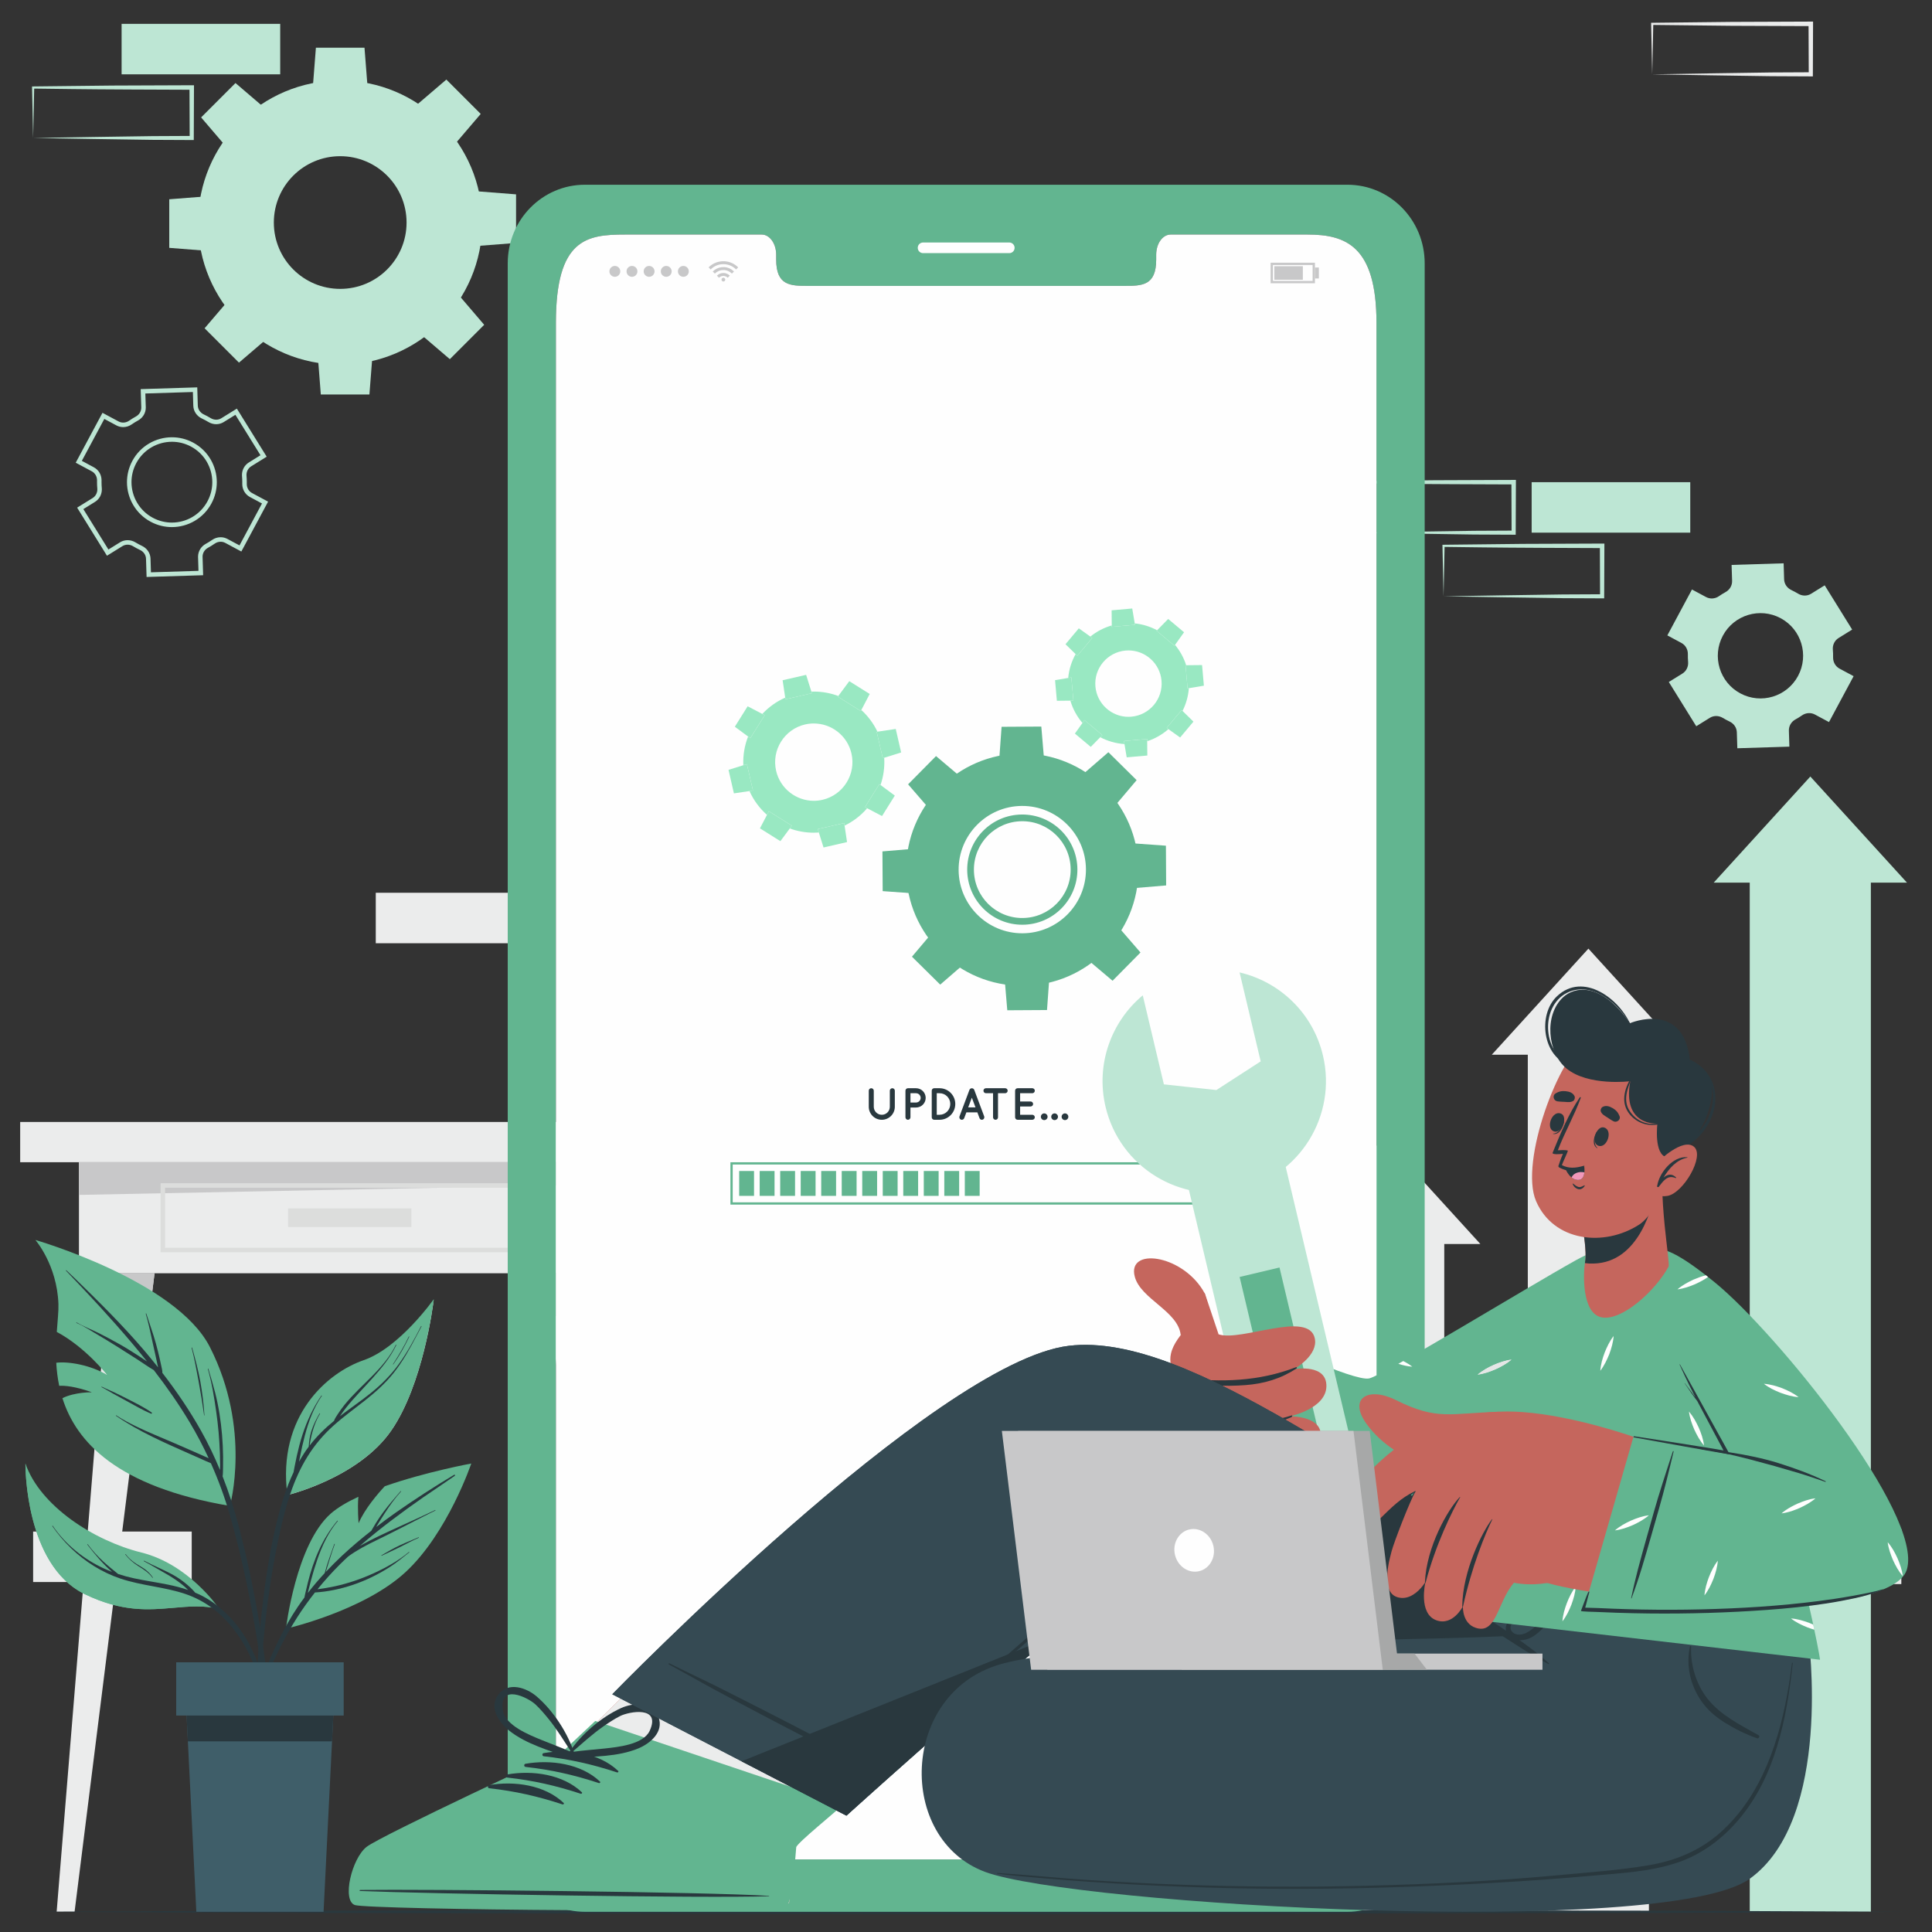 <?xml version="1.0" encoding="UTF-8"?>
<!DOCTYPE svg PUBLIC "-//W3C//DTD SVG 1.1//EN" "http://www.w3.org/Graphics/SVG/1.1/DTD/svg11.dtd">
<!-- Creator: CorelDRAW -->
<svg xmlns="http://www.w3.org/2000/svg" xml:space="preserve" width="300mm" height="300mm" version="1.1" style="shape-rendering:geometricPrecision; text-rendering:geometricPrecision; image-rendering:optimizeQuality; fill-rule:evenodd; clip-rule:evenodd"
viewBox="0 0 30000 30000"
 xmlns:xlink="http://www.w3.org/1999/xlink"
 xmlns:xodm="http://www.corel.com/coreldraw/odm/2003">
 <rect x="0" y="0" width="30000" height="30000" fill="#333333" stroke="none"/>
 <defs>
  <style type="text/css">
   <![CDATA[
    .fil6 {fill:#FEFEFE;fill-rule:nonzero}
    .fil12 {fill:#F198BA;fill-rule:nonzero}
    .fil0 {fill:#EBECEC;fill-rule:nonzero}
    .fil14 {fill:#E9EBEB;fill-rule:nonzero}
    .fil9 {fill:#E5E6E6;fill-rule:nonzero}
    .fil3 {fill:#DCDDDC;fill-rule:nonzero}
    .fil8 {fill:#C5665D;fill-rule:nonzero}
    .fil10 {fill:#D4D4D5;fill-rule:nonzero}
    .fil2 {fill:#C8C8C9;fill-rule:nonzero}
    .fil13 {fill:#A7A8A8;fill-rule:nonzero}
    .fil15 {fill:#3F5E69;fill-rule:nonzero}
    .fil11 {fill:#354A53;fill-rule:nonzero}
    .fil4 {fill:#29383E;fill-rule:nonzero}
    .fil5 {fill:#62B590;fill-rule:nonzero}
    .fil7 {fill:#99E8C2;fill-rule:nonzero}
    .fil1 {fill:#BDE6D4;fill-rule:nonzero}
   ]]>
  </style>
 </defs>
 <g id="Layer_x0020_1">
  <polygon class="fil0" points="25655.39,23577.27 28118.06,23577.27 28118.06,22793.41 25655.39,22793.41 "/>
  <polygon class="fil0" points="5834.92,14646.68 8297.64,14646.68 8297.64,13862.82 5834.92,13862.82 "/>
  <path class="fil0" d="M27029.15 24565.62l-16.66 -783.82 -0.35 -16.4 17.01 -0.22c307.23,-4.05 924.22,-11.13 1231.31,-13.64l1231.36 -4.7 35.1 -0.14 -0.08 35.1 -3.07 783.82 -0.14 32.11 -31.81 -0.16 -621.18 -3.02c-392.33,-4.33 -1436.33,-21.98 -1841.49,-28.93zm0 0c409.02,-6.93 1457.77,-24.38 1852.49,-28.91l610.18 -3.02 -31.93 31.93 -3.02 -783.82 34.95 34.95c-408.94,-1.27 -1451.88,-5.04 -1847.01,-10.66l-615.66 -7.69 16.6 -16.6 -16.6 783.82z"/>
  <path class="fil1" d="M21041.35 8271.06l-16.68 -783.83 -0.34 -16.38 17.02 -0.22c307.23,-4.05 924.2,-11.14 1231.29,-13.66l1231.37 -4.75 35.17 -0.08 -0.14 35.09 -3.08 783.83 -0.14 32.09 -31.81 -0.22 -621.18 -2.94c-392.35,-4.32 -1436.34,-21.98 -1841.48,-28.93zm0 0c409.01,-6.93 1457.75,-24.36 1852.54,-28.93l610.12 -3 -31.95 31.93 -3 -783.83 34.95 34.96c-408.93,-1.27 -1451.87,-5.04 -1847.03,-10.64l-615.63 -7.7 16.6 -16.62 -16.6 783.83z"/>
  <path class="fil1" d="M22415.13 9259.44l-16.68 -783.84 -0.36 -16.46 17.04 -0.2c307.21,-3.99 924.2,-11.14 1231.29,-13.6l1231.37 -4.77 35.17 -0.13 -0.14 35.16 -3.1 783.78 -0.14 32.07 -31.79 -0.14 -621.2 -2.94c-392.33,-4.35 -1436.32,-22.06 -1841.46,-28.93zm0 0c408.99,-6.93 1457.75,-24.37 1852.46,-28.99l610.2 -2.94 -31.95 31.87 -3.02 -783.78 34.97 34.97c-408.93,-1.27 -1451.89,-5.05 -1847.03,-10.73l-615.63 -7.64 16.6 -16.6 -16.6 783.84z"/>
  <polygon class="fil1" points="23783.43,8271.06 26246.19,8271.06 26246.19,7487.25 23783.43,7487.25 "/>
  <polygon class="fil0" points="514.44,24565.62 2977.14,24565.62 2977.14,23781.8 514.44,23781.8 "/>
  <polygon class="fil1" points="1888.2,1154.22 4350.88,1154.22 4350.88,370.41 1888.2,370.41 "/>
  <path class="fil1" d="M514.44 2142.6l-16.64 -783.84 -0.36 -16.38 17 -0.22c307.25,-4.07 924.23,-11.14 1231.33,-13.66l1231.33 -4.77 35.15 -0.05 -0.14 35.08 -3.08 783.84 -0.1 32.08 -31.83 -0.13 -621.18 -3.02c-392.31,-4.35 -1436.32,-22 -1841.48,-28.93zm0 0c409.01,-6.93 1457.75,-24.39 1852.5,-28.93l610.16 -3.02 -31.89 31.95 -3.08 -783.84 34.97 35.03c-408.94,-1.33 -1451.89,-5.11 -1847.01,-10.73l-615.65 -7.62 16.61 -16.68 -16.61 783.84z"/>
  <path class="fil0" d="M25655.39 1154.22l-16.68 -783.83 -0.35 -16.38 17.03 -0.22c307.22,-4.05 924.2,-11.14 1231.3,-13.58l1231.37 -4.77 35.16 -0.14 -0.14 35.09 -3.09 783.83 -0.14 32.09 -31.79 -0.14 -621.2 -3.02c-392.33,-4.27 -1436.32,-22 -1841.47,-28.93zm0 0c409,-6.87 1457.75,-24.38 1852.55,-28.93l610.12 -3.01 -31.95 31.94 -3.02 -783.83 34.97 35.02 -1231.37 -4.76c-306.6,-2.44 -924.7,-9.53 -1231.3,-13.58l16.6 -16.68 -16.6 783.83z"/>
  <polygon class="fil0" points="313.31,18046.84 10548.82,18046.84 10548.82,17421.84 313.31,17421.84 "/>
  <polygon class="fil0" points="1226,19771.08 9636.2,19771.08 9636.2,18046.84 1226,18046.84 "/>
  <polygon class="fil2" points="9636.18,18387.49 1226,18554.35 1226,18046.84 9636.18,18046.84 "/>
  <polygon class="fil3" points="8334.06,19409.98 8334.06,19374.96 2563.14,19374.96 2563.14,18442.97 8299.03,18442.97 8299.03,19409.98 8334.06,19409.98 8334.06,19374.96 8334.06,19409.98 8369.09,19409.98 8369.09,18372.92 2493.09,18372.92 2493.09,19445.01 8369.09,19445.01 8369.09,19409.98 "/>
  <polygon class="fil3" points="4473.99,19053.59 6388.19,19053.59 6388.19,18764.36 4473.99,18764.36 "/>
  <polygon class="fil0" points="1158.01,29686.37 879.65,29686.37 1689.79,19771.08 2400.22,19771.08 "/>
  <polygon class="fil2" points="2400.06,19771.28 2316.91,20434.71 1635.82,20434.71 1689.85,19771.28 "/>
  <polygon class="fil0" points="9704.21,29686.37 9982.57,29686.37 9172.4,19771.08 8461.97,19771.08 "/>
  <polygon class="fil2" points="8462.11,19771.28 8545.25,20434.71 9226.33,20434.71 9172.32,19771.28 "/>
  <path class="fil1" d="M2085.43 7174.34l30.85 16.52c113.14,-211.05 329.89,-331.04 553.87,-331.04 100.09,0 201.47,23.96 295.87,74.54 210.89,113.06 330.56,329.43 330.62,553.16 -0.02,100.24 -23.98,201.74 -74.7,296.3 -113.12,210.99 -329.35,330.76 -552.99,330.84 -100.03,0 -201.4,-23.97 -295.87,-74.6 -211.13,-113.2 -331.24,-329.87 -331.3,-553.73 0.02,-99.89 23.95,-201.12 74.5,-295.47l-30.85 -16.52 -30.88 -16.6c-56.13,104.64 -82.82,217.5 -82.82,328.59 -0.02,248.74 133.67,489.63 368.25,615.44 104.78,56.17 217.74,82.94 328.97,82.94 248.48,0.06 489,-133.37 614.73,-367.75 56.25,-104.94 83.02,-218.06 83.02,-329.44 0.03,-248.53 -133.2,-489.15 -367.56,-614.88 -104.74,-56.19 -217.72,-82.88 -328.99,-82.88 -248.8,-0.06 -489.81,133.46 -615.6,367.98l30.88 16.6zm-202.58 1276.18l18.47 29.79c24.58,-15.27 51.94,-22.64 79.82,-22.64 29.17,0 58.83,8.2 85.36,24.24l1.77 1.06 -1.77 -1.06c17.48,10.51 35.23,20.67 53.32,30.32l0 0c18.24,9.81 36.67,19.07 55.16,27.82 54.66,25.99 90.54,77.54 92.35,136.1l8.81 283.14 878.14 -27.26 -8.7 -282.99 -0.08 -4.76c0,-57.29 31.95,-109.63 83.33,-137.78l0 0c36.28,-19.76 71.59,-41.54 105.72,-65.29 27.58,-19.12 59.59,-28.93 91.49,-28.93 24.96,0 49.78,5.96 72.62,18.21l249.05 133.59 415.37 -774.59 -249.05 -133.51c-50.95,-27.32 -81.83,-80.69 -81.87,-139.25l0.02 -3.43 0 0c0.16,-7.98 0.24,-16.05 0.24,-24.03 0,-33.5 -1.45,-66.89 -4.31,-100.09l-0.64 -14.38c0.06,-54.62 26.99,-105.14 73.25,-133.85l240.56 -149.34 -463.1 -746.58 -241.71 149.69c-24.38,15.13 -51.59,22.42 -79.25,22.42 -29.07,0 -58.55,-8.12 -84.96,-24.09l0.04 0c-17.47,-10.5 -35.24,-20.67 -53.31,-30.34l-0.02 0c-18.07,-9.72 -36.34,-18.9 -54.79,-27.6l0 0c-54.86,-26.05 -90.86,-77.81 -92.62,-136.64l-8.54 -283.35 -878.22 27.24 8.92 282.43 0.08 4.91c0,57.22 -31.85,109.54 -83.18,137.72 -36.39,19.88 -71.78,41.82 -106.01,65.62 -27.6,19.21 -59.65,29.07 -91.59,29.07 -24.96,0 -49.78,-6.01 -72.66,-18.28l-248.97 -133.52 -415.39 774.61 248.99 133.43c50.99,27.38 81.85,80.7 81.91,139.25l-0.06 3.65c-0.2,8.54 -0.28,17.16 -0.28,25.7 0,33.06 1.43,66.06 4.25,98.92l0.6 14.14c-0.08,54.7 -27.03,105.22 -73.37,133.93l-240.22 148.78 463.12 746.71 240.38 -149.12 -18.47 -29.79 -18.44 -29.76 -180.87 112.22 -389.28 -627.57 180.65 -111.92c67.67,-41.9 106.61,-115.65 106.55,-193.48 0,-6.73 -0.3,-13.38 -0.87,-20.1 -2.67,-30.89 -3.98,-61.85 -3.98,-92.96 0,-8.04 0.08,-16.1 0.28,-24.17l0.06 -5.18c0.04,-83.27 -44.44,-161.03 -118.84,-200.88l-187.28 -100.45 349.19 -651.1 187.22 100.45c33.26,17.79 69.62,26.55 105.78,26.55 46.32,0 92.31,-14.3 131.62,-41.68 32.19,-22.36 65.43,-42.95 99.64,-61.65 72.87,-39.86 119.57,-115.51 119.57,-199.14l-0.12 -7.07 -6.73 -212.4 738.11 -22.97 6.43 213.29c2.62,86.79 55.88,161.75 132.74,197.89l0.02 0c17.31,8.2 34.51,16.89 51.59,25.99l-0.04 0c17.05,9.11 33.79,18.64 50.15,28.57l0.04 0c37.15,22.5 79.07,34.19 121.18,34.19 40.07,0 80.36,-10.72 116.12,-32.92l182.22 -112.84 389.28 627.63 -181.05 112.34c-67.57,41.96 -106.43,115.67 -106.37,193.4 0,6.81 0.28,13.6 0.88,20.39 2.72,31.24 4.09,62.63 4.09,94.08 0,7.49 -0.1,15.05 -0.26,22.56l0 0 -0.02 4.9c-0.08,83.28 44.38,161.04 118.84,200.97l187.28 100.45 -349.13 651.08 -187.32 -100.44c-33.22,-17.87 -69.6,-26.56 -105.74,-26.56 -46.24,0 -92.19,14.23 -131.48,41.48 -32.05,22.28 -65.17,42.73 -99.26,61.29l-1.05 0.56 1.01 -0.5c-72.97,39.79 -119.81,115.52 -119.81,199.22l0.1 6.87 6.57 213.01 -738.15 22.98 -6.63 -213.16c-2.7,-86.51 -55.82,-161.17 -132.46,-197.25 -17.39,-8.2 -34.71,-16.95 -51.96,-26.21l0 0c-17.02,-9.09 -33.76,-18.68 -50.2,-28.57l0.02 0c-37.29,-22.56 -79.35,-34.33 -121.6,-34.33 -40.31,0 -80.79,10.86 -116.73,33.14l0 0 18.44 29.76z"/>
  <path class="fil1" d="M26752.62 9870.05c172.8,-322.28 574.81,-443.62 897.09,-270.82 322.37,172.89 443.13,574.54 270.24,896.9 -172.86,322.36 -573.97,443.41 -896.26,270.52 -322.36,-172.87 -443.96,-574.24 -271.07,-896.6zm-202.59 1276.27c61.93,-38.46 139.41,-36.28 201.73,1.41 16.96,10.22 34.2,20.01 51.77,29.4 17.73,9.53 35.58,18.57 53.59,27.05 65.64,31.03 110.12,94.13 112.36,166.71l7.71 248.1 808.2 -25.14 -7.63 -247.96c-2.24,-72.79 37.55,-139.47 101.49,-174.36 35.16,-19.2 69.36,-40.28 102.5,-63.32 59.52,-41.34 136.72,-47.08 200.6,-12.82l218.2 116.99 382.25 -712.73 -218.12 -117.06c-63.96,-34.25 -101.86,-101.78 -100.39,-174.29 0.85,-40.27 -0.48,-80.4 -3.91,-120.33 -6.32,-72.57 27.18,-142.63 89.03,-181.01l210.83 -130.85 -426.23 -687.1 -211.96 131.27c-61.65,38.18 -138.7,36 -200.77,-1.47 -16.87,-10.22 -34.11,-20.03 -51.68,-29.48 -17.59,-9.4 -35.31,-18.35 -53.18,-26.77 -65.92,-31.09 -110.53,-94.5 -112.7,-167.27l-7.5 -248.32 -808.14 25.08 7.84 247.49c2.24,72.69 -37.47,139.39 -101.29,174.33 -35.3,19.34 -69.61,40.57 -102.81,63.68 -59.63,41.46 -136.89,47.28 -200.85,12.97l-218.11 -116.99 -382.25 712.81 218.12 116.97c63.95,34.33 101.92,101.86 100.31,174.41 -0.92,40.49 0.36,80.84 3.85,120.91 6.18,72.51 -27.38,142.48 -89.23,180.87l-210.44 130.35 426.17 687.1 210.64 -130.63z"/>
  <path class="fil1" d="M4252.06 3455.86c0,-569.14 461.37,-1030.55 1030.48,-1030.55 569.14,0 1030.53,461.41 1030.53,1030.55 0,569.05 -461.39,1029.91 -1030.53,1029.91 -569.11,0 -1030.48,-460.86 -1030.48,-1029.91zm-1175.58 0c0,1218.04 987.96,2206 2206.06,2206 1218.67,0 2206.11,-987.96 2206.11,-2206 0,-1218.71 -987.44,-2206.09 -2206.11,-2206.09 -1218.1,0 -2206.06,987.38 -2206.06,2206.09z"/>
  <polygon class="fil1" points="4858.4,1341.19 5706.77,1341.19 5659.87,740.66 4905.3,740.66 "/>
  <polygon class="fil1" points="6473.17,1627.06 7073.04,2226.93 7464.48,1769.11 6930.97,1235.55 "/>
  <polygon class="fil1" points="7412.86,2970.91 7412.86,3819.32 8013.38,3772.4 8013.38,3017.85 "/>
  <polygon class="fil1" points="7127.03,4585.72 6527.12,5185.61 6984.92,5577.04 7518.49,5043.48 "/>
  <polygon class="fil1" points="5783.1,5525.41 4934.73,5525.41 4981.61,6125.94 5736.2,6125.94 "/>
  <polygon class="fil1" points="4168.36,5239.54 3568.45,4639.65 3176.99,5097.49 3710.52,5631.04 "/>
  <polygon class="fil1" points="3228.64,3895.61 3228.64,3047.26 2628.13,3094.2 2628.13,3848.75 "/>
  <polygon class="fil1" points="3514.48,2280.87 4114.37,1680.98 3656.57,1289.48 3123,1823.11 "/>
  <polygon class="fil0" points="26165.12,16377.91 25604.46,16377.91 25604.46,29686.37 23723.6,29686.37 23723.6,16377.91 23164.08,16377.91 24664.64,14730.31 "/>
  <polygon class="fil1" points="29611.47,13705.5 29050.73,13705.5 29050.73,29686.37 27169.89,29686.37 27169.89,13705.5 26610.35,13705.5 28110.91,12057.91 "/>
  <polygon class="fil0" points="22987.2,19316.96 22426.54,19316.96 22426.54,29686.37 20545.68,29686.37 20545.68,19316.96 19986.14,19316.96 21486.64,17669.36 "/>
  <polygon class="fil4" points="394.8,29686.37 4046.88,29669.36 7698.94,29663.2 15003.17,29651.45 22307.31,29663.12 25959.39,29669.22 29611.47,29686.37 25959.39,29703.57 22307.31,29709.72 15003.17,29721.36 7698.94,29709.58 4046.88,29703.41 "/>
  <path class="fil5" d="M21373.58 27712.46c0,641.61 -480.52,1160.69 -1073.12,1160.69l-10593.95 0c-594.07,0 -1074.53,-519.08 -1074.53,-1160.69l0 -22699.65c0,-1307.11 480.46,-1370.84 1074.53,-1370.84l2121.74 0c123.28,0 224.15,140.1 224.15,313.82l0 74.94c0,406.99 222.76,408.38 496.64,408.38l4907.54 0c276,0 496.64,-1.39 496.64,-408.38l0 -74.94c0,-173.72 99.4,-313.82 224.85,-313.82l2122.39 0c592.6,0 1073.12,173.72 1073.12,1370.84l0 22699.65zm-450.34 -24843.83l-11841.56 0c-661.25,0 -1197.82,545.69 -1197.82,1220.24l0 24377.29c0,673.16 536.57,1220.21 1197.82,1220.21l11841.56 0c661.88,0 1199.15,-547.05 1199.15,-1220.21l0 -24377.29c0,-674.55 -537.27,-1220.24 -1199.15,-1220.24z"/>
  <path class="fil6" d="M15672.2 3930.77l-1338.7 0c-45.67,0 -82.64,-36.99 -82.64,-82.66 0,-45.67 36.97,-82.64 82.64,-82.64l1338.7 0c45.66,0 82.64,36.97 82.64,82.64 0,45.67 -36.98,82.66 -82.64,82.66z"/>
  <path class="fil6" d="M21373.8 5012.81l0 22699.65c0,641.61 -480.54,1160.69 -1073.14,1160.69l-10594.01 0c-594.02,0 -1074.53,-519.08 -1074.53,-1160.69l0 -22699.65c0,-1307.11 480.51,-1370.84 1074.53,-1370.84l2121.73 0c123.29,0 224.16,140.1 224.16,313.82l0 74.94c0,406.99 222.76,408.38 496.64,408.38l4907.54 0c276,0 496.64,-1.39 496.64,-408.38l0 -74.94c0,-173.72 99.47,-313.82 224.85,-313.82l2122.45 0c592.6,0 1073.14,173.72 1073.14,1370.84z"/>
  <path class="fil2" d="M11462.26 4151.85c-6.81,6.71 -13.66,13.52 -20.45,20.37l-11.64 11.64c-55.12,-53.46 -120.68,-81.97 -197.47,-81.97 -76.76,-0.06 -142.32,28.38 -197.88,82.19l-11.06 -11.58c-6.73,-6.79 -13.46,-13.58 -20.18,-20.31l-0.63 -0.34 0 -0.56 1.47 -1.19c8.62,-7.64 17.02,-15.62 25.91,-22.91 18.43,-15.27 38.6,-27.74 59.97,-38.24 25.29,-12.41 51.76,-21.65 79.5,-26.69 13.1,-2.46 26.41,-3.71 39.71,-5.32l34.75 -0.58c9.03,0.64 18.07,1.05 27.1,2.05 25.02,2.72 49.27,8.75 72.85,17.37 17.1,6.3 33.56,14 49.33,23.11 16.68,9.59 32.42,20.46 47.08,32.92 7.42,6.3 14.41,13.03 21.64,19.48l0 0.56z"/>
  <path class="fil2" d="M11099.89 4248.31c-10.85,-10.8 -21.43,-21.31 -32.43,-32.17 36.91,-36.21 80.56,-59.25 131.83,-66.18 76.7,-10.38 142.48,12.89 198.32,65.77 -11,10.92 -21.72,21.58 -32.59,32.36 -36.63,-35.58 -80.75,-54.84 -132.52,-54.78 -51.62,0 -95.68,19.2 -132.61,55z"/>
  <path class="fil2" d="M11332.66 4280.66c-10.64,10.66 -21.37,21.3 -32.21,32.16 -18.64,-18.15 -41.34,-28.17 -67.89,-28.17 -26.54,0.08 -49.16,10.02 -67.94,28.37 -10.78,-10.78 -21.51,-21.5 -32.23,-32.23 51.29,-53.65 143.54,-57.99 200.27,-0.13z"/>
  <path class="fil2" d="M11261.63 4342.09c0,16.12 -13.02,29.15 -29.07,29.15 -16.1,0 -29.12,-13.03 -29.12,-29.15 0,-16.04 13.02,-29.07 29.12,-29.07 16.05,0 29.07,13.03 29.07,29.07z"/>
  <path class="fil2" d="M9462.88 4213.76c0,-46.58 37.76,-84.41 84.4,-84.41 46.66,0 84.49,37.83 84.49,84.41 0,46.66 -37.83,84.49 -84.49,84.49 -46.64,0 -84.4,-37.83 -84.4,-84.49z"/>
  <path class="fil2" d="M9728.85 4213.76c0,-46.58 37.82,-84.41 84.48,-84.41 46.59,0 84.41,37.83 84.41,84.41 0,46.66 -37.82,84.49 -84.41,84.49 -46.66,0 -84.48,-37.83 -84.48,-84.49z"/>
  <path class="fil2" d="M9994.82 4213.76c0,-46.58 37.82,-84.41 84.41,-84.41 46.66,0 84.48,37.83 84.48,84.41 0,46.66 -37.82,84.49 -84.48,84.49 -46.59,0 -84.41,-37.83 -84.41,-84.49z"/>
  <path class="fil2" d="M10260.79 4213.76c0,-46.58 37.83,-84.41 84.41,-84.41 46.66,0 84.49,37.83 84.49,84.41 0,46.66 -37.83,84.49 -84.49,84.49 -46.58,0 -84.41,-37.83 -84.41,-84.49z"/>
  <path class="fil2" d="M10526.76 4213.76c0,-46.58 37.83,-84.41 84.49,-84.41 46.58,0 84.41,37.83 84.41,84.41 0,46.66 -37.83,84.49 -84.41,84.49 -46.66,0 -84.49,-37.83 -84.49,-84.49z"/>
  <path class="fil2" d="M19765.91 4362.62l616.35 0 0 -247.48 -616.35 0 0 247.48zm652.35 36l-688.35 0 0 -319.48 688.35 0 0 319.48z"/>
  <polygon class="fil2" points="19787.42,4344.06 20230.53,4344.06 20230.53,4133.78 19787.42,4133.78 "/>
  <polygon class="fil2" points="20418.26,4324.1 20479.42,4324.1 20479.42,4153.76 20418.26,4153.76 "/>
  <polygon class="fil0" points="10255.11,27646.88 10192.84,27646.88 10192.84,27932.81 10076.51,27932.81 10076.51,27787.12 9870.42,27787.12 9870.42,27932.81 9754.06,27932.81 9754.06,27646.88 9691.8,27646.88 9973.45,27355.85 "/>
  <polygon class="fil0" points="19661.69,27452.85 20340.57,27452.85 20340.57,27355.85 19661.69,27355.85 "/>
  <polygon class="fil0" points="19661.69,27692.85 20340.57,27692.85 20340.57,27595.81 19661.69,27595.81 "/>
  <polygon class="fil0" points="19661.69,27932.81 20340.57,27932.81 20340.57,27835.81 19661.69,27835.81 "/>
  <polygon class="fil0" points="15215.76,27654.31 15022.7,27860.33 14829.72,27654.31 14863.78,27622.36 15022.7,27792.03 15181.71,27622.36 "/>
  <path class="fil0" d="M15022.78 27418.18c-167.84,0 -304.37,136.45 -304.37,304.35 0,167.84 136.53,304.3 304.37,304.3 167.83,0 304.36,-136.46 304.36,-304.3 0,-167.9 -136.53,-304.35 -304.36,-304.35zm0 654.95c-193.33,0 -350.65,-157.34 -350.65,-350.6 0,-193.4 157.32,-350.66 350.65,-350.66 193.32,0 350.58,157.26 350.58,350.66 0,193.26 -157.26,350.6 -350.58,350.6z"/>
  <path class="fil5" d="M15122.8 13508.05c-2.44,-415.46 331.67,-753.71 746.7,-756.17 414.98,-2.45 753.24,331.75 755.69,747.12 2.46,414.97 -331.68,753.3 -747.13,755.76 -414.55,2.38 -752.8,-331.76 -755.26,-746.71zm756.18 851.21c472.81,-2.8 853.53,-388.26 850.79,-860.68 -2.8,-473.31 -388.35,-853.53 -861.16,-850.79 -472.41,2.72 -852.7,387.79 -849.9,860.6 2.74,472.4 387.85,853.61 860.27,850.87zm-756.18 -851.21c-2.44,-415.46 331.67,-753.71 746.7,-756.17 414.98,-2.45 753.24,331.75 755.69,747.12 2.46,414.97 -331.68,753.3 -747.13,755.76 -414.55,2.38 -752.8,-331.76 -755.26,-746.71zm756.18 851.21c472.81,-2.8 853.53,-388.26 850.79,-860.68 -2.8,-473.31 -388.35,-853.53 -861.16,-850.79 -472.41,2.72 -852.7,387.79 -849.9,860.6 2.74,472.4 387.85,853.61 860.27,850.87zm-756.18 -851.21c-2.44,-415.46 331.67,-753.71 746.7,-756.17 414.98,-2.45 753.24,331.75 755.69,747.12 2.46,414.97 -331.68,753.3 -747.13,755.76 -414.55,2.38 -752.8,-331.76 -755.26,-746.71zm-104.09 0.34c2.74,472.4 387.85,853.61 860.27,850.87 472.81,-2.8 853.53,-388.26 850.79,-860.68 -2.8,-473.31 -388.35,-853.53 -861.16,-850.79 -472.41,2.72 -852.7,387.79 -849.9,860.6zm-133.23 1.13c-3.22,-545.54 437.45,-991.81 982.5,-994.96 545.1,-3.16 991.31,437.44 994.52,982.97 3.3,545.54 -437.86,991.39 -982.97,994.55 -544.63,3.14 -990.83,-437.53 -994.05,-982.56zm998.82 1797.69c996.77,-6.08 1798.89,-818.92 1793.35,-1814.45 -6.01,-995.92 -818,-1798.95 -1814.38,-1792.94 -995.44,6.04 -1798.54,818.45 -1792.5,1814.39 5.52,995.52 818.08,1798.96 1813.53,1793zm-761.5 -1799.16c-2.44,-415.46 331.67,-753.71 746.7,-756.17 414.98,-2.45 753.24,331.75 755.69,747.12 2.46,414.97 -331.68,753.3 -747.13,755.76 -414.55,2.38 -752.8,-331.76 -755.26,-746.71zm756.18 851.21c472.81,-2.8 853.53,-388.26 850.79,-860.68 -2.8,-473.31 -388.35,-853.53 -861.16,-850.79 -472.41,2.72 -852.7,387.79 -849.9,860.6 2.74,472.4 387.85,853.61 860.27,850.87zm-756.18 -851.21c-2.44,-415.46 331.67,-753.71 746.7,-756.17 414.98,-2.45 753.24,331.75 755.69,747.12 2.46,414.97 -331.68,753.3 -747.13,755.76 -414.55,2.38 -752.8,-331.76 -755.26,-746.71zm756.18 851.21c472.81,-2.8 853.53,-388.26 850.79,-860.68 -2.8,-473.31 -388.35,-853.53 -861.16,-850.79 -472.41,2.72 -852.7,387.79 -849.9,860.6 2.74,472.4 387.85,853.61 860.27,850.87zm-756.18 -851.21c-2.44,-415.46 331.67,-753.71 746.7,-756.17 414.98,-2.45 753.24,331.75 755.69,747.12 2.46,414.97 -331.68,753.3 -747.13,755.76 -414.55,2.38 -752.8,-331.76 -755.26,-746.71zm756.18 851.21c472.81,-2.8 853.53,-388.26 850.79,-860.68 -2.8,-473.31 -388.35,-853.53 -861.16,-850.79 -472.41,2.72 -852.7,387.79 -849.9,860.6 2.74,472.4 387.85,853.61 860.27,850.87z"/>
  <polygon class="fil5" points="15517.1,11776.81 16210.57,11772.75 16169.39,11282.07 15552.54,11285.71 "/>
  <polygon class="fil5" points="16838.48,12002.65 17331.76,12490.11 17649.5,12114.02 17210.78,11680.42 "/>
  <polygon class="fil5" points="17613.14,13096.66 17617.19,13790.13 18107.9,13748.95 18104.24,13132.1 "/>
  <polygon class="fil5" points="17387.3,14418.04 16899.83,14911.3 17275.93,15229.04 17709.52,14790.34 "/>
  <polygon class="fil5" points="16293.23,15192.7 15599.76,15196.75 15641.02,15687.43 16257.85,15683.8 "/>
  <polygon class="fil5" points="14971.91,14966.86 14478.65,14479.39 14160.83,14855.48 14599.61,15289.08 "/>
  <polygon class="fil5" points="14197.27,13872.79 14193.14,13179.32 13702.52,13220.58 13706.17,13837.41 "/>
  <polygon class="fil5" points="14423.09,12551.47 14910.56,12058.2 14534.46,11740.39 14100.89,12179.11 "/>
  <path class="fil7" d="M12636.05 12930.14c-128.97,0 -254.64,-22.97 -372.24,-65.7l32.01 -43.29 -356.82 -223.6 -29.29 55.98c-113.83,-100.93 -207.47,-226.18 -271.92,-370.06l54.14 -8.06 -94.27 -410.4 -55.14 17.23c-6.99,-155.02 19.34,-306.26 73.62,-445.43l34.67 25.63 223.54 -356.83 -37.41 -19.6c98.63,-105.57 218.84,-192.5 355.76,-253.02l3.85 25.57 410.43 -94.29 -7.78 -24.64c13.02,-0.42 25.91,-0.72 38.87,-0.72 131.41,0 259.52,23.89 379.04,68.23l-7.65 10.3 356.89 223.52 8.34 -15.96c102.62,93.5 188.22,207.05 250.01,336.5l-11.28 1.68 94.22 410.41 22.12 -6.93c9.25,146.26 -11.28,289.58 -57.09,422.87l-18.13 -13.44 -223.59 356.89 34.11 17.79c-95.69,110.88 -214.15,203.35 -350.32,269.41l-5.94 -40.15 -410.42 94.22 16.6 53.03c-26.41,1.89 -52.74,2.86 -78.93,2.86zm-0.08 -1696.2c-44.2,0 -89.1,4.91 -134.01,15.13 -322.2,74.26 -524.66,397.18 -450.39,720.1 63.87,277.17 311.78,465.74 584.95,465.74 44.34,0 89.4,-4.98 134.43,-15.35 322.22,-74.24 524.66,-396.46 450.41,-719.38 -63.32,-278.08 -311.5,-466.24 -585.39,-466.24z"/>
  <polygon class="fil7" points="12196.55,10858.56 12192.7,10832.99 12152.49,10562.83 12517.53,10478.98 12599.2,10739.63 12606.98,10764.27 "/>
  <polygon class="fil7" points="13366.35,11040.96 13009.46,10817.44 13017.11,10807.14 13187.45,10577.18 13504.85,10775.98 13374.69,11025 "/>
  <polygon class="fil7" points="13707.64,11773.59 13613.42,11363.18 13624.7,11361.5 13909.08,11319.12 13992.93,11684.14 13729.76,11766.66 "/>
  <polygon class="fil7" points="13695.92,12671.46 13465.06,12550.77 13430.95,12532.98 13654.54,12176.09 13672.67,12189.53 13894.72,12354.08 "/>
  <polygon class="fil7" points="12787.77,13159.56 12714.98,12927.28 12698.38,12874.25 13108.8,12780.03 13114.74,12820.18 13152.78,13075.71 "/>
  <polygon class="fil7" points="12117.83,13061.41 11800.45,12862.55 11909.71,12653.53 11939,12597.55 12295.82,12821.15 12263.81,12864.44 "/>
  <polygon class="fil7" points="11396.2,12319.41 11312.35,11954.38 11542.52,11882.24 11597.66,11865.01 11691.93,12275.41 11637.79,12283.47 "/>
  <polygon class="fil7" points="11650.81,11462.44 11616.14,11436.81 11410.55,11284.51 11609.35,10967.06 11836.94,11086.01 11874.35,11105.61 "/>
  <path class="fil7" d="M17460.85 11553.78c-134.35,-8.75 -261.96,-46.16 -376.22,-106.55l32.37 -33.06 -277.11 -232.05 -31.53 44.12c-84.89,-99.26 -149.76,-216.73 -187.58,-346.73l47 -0.5 -31.87 -360.04 -48.91 8.2c12.33,-132.6 52.48,-258.13 115.11,-370.06l26.41 25.83 232.13 -277.09 -29.56 -21.03c96.32,-78.17 208.74,-137.92 332.37,-173.22l0.22 22.14 360.05 -31.81 -3.66 -21.84c123.92,12.67 241.45,49.72 347.36,106.6l-7.7 7.85 277.11 232.13 8.98 -12.6c76.26,91.55 135.67,198.16 172.94,315.49l-9.81 0.14 31.81 360.05 19.68 -3.3c-9.39,125.45 -43.7,244.89 -98.35,352.9l-13.88 -13.58 -232.13 277.11 26.9 19.18c-94.41,83.02 -206.01,147.67 -329.57,187.74l-0.36 -34.83 -360.11 31.81 7.91 47zm61.51 -1453.98c-14.85,0 -29.92,0.64 -44.97,1.97 -282.71,25.22 -492.93,275.92 -467.77,559.27 23.81,267.3 249.21,469.73 512.66,469.73 15.21,0 30.54,-0.7 45.97,-2.05 282.71,-25.21 492.77,-275.34 467.71,-558.69 -23.2,-268.13 -249.24,-470.23 -513.6,-470.23z"/>
  <polygon class="fil7" points="17263.68,9733.74 17263.46,9711.6 17261.07,9477.08 17581.33,9448.78 17620.07,9680.09 17623.73,9701.93 "/>
  <polygon class="fil7" points="18236.84,10026.67 17959.73,9794.54 17967.43,9786.69 18139.35,9611.23 18385.84,9817.65 18245.82,10014.07 "/>
  <polygon class="fil7" points="18440.76,10689.75 18408.95,10329.7 18418.76,10329.56 18665.61,10327.12 18693.91,10647.29 18460.44,10686.45 "/>
  <polygon class="fil7" points="18325.04,11451.86 18142.98,11322.06 18116.08,11302.88 18348.21,11025.77 18362.09,11039.35 18531.54,11205.37 "/>
  <polygon class="fil7" points="17495.4,11759.93 17460.85,11553.78 17452.94,11506.78 17813.05,11474.97 17813.41,11509.8 17815.65,11731.63 "/>
  <polygon class="fil7" points="16937.32,11597.49 16690.89,11391.06 16808.36,11226.24 16839.89,11182.12 17117,11414.17 17084.63,11447.23 "/>
  <polygon class="fil7" points="16411.12,10881.68 16382.82,10561.42 16587,10527.17 16635.91,10518.97 16667.78,10879.01 16620.78,10879.51 "/>
  <polygon class="fil7" points="16728.52,10182.94 16702.11,10157.11 16545.19,10003.34 16751.63,9756.85 16931.09,9884.82 16960.65,9905.85 "/>
  <polygon class="fil5" points="18646.55,18687.58 18646.55,18670.07 11377.22,18670.07 11377.22,18082.51 18629.04,18082.51 18629.04,18687.58 18646.55,18687.58 18646.55,18670.07 18646.55,18687.58 18664.06,18687.58 18664.06,18047.48 11342.19,18047.48 11342.19,18705.09 18664.06,18705.09 18664.06,18687.58 "/>
  <polygon class="fil5" points="11477.81,18569.28 11708.55,18569.28 11708.55,18183.3 11477.81,18183.3 "/>
  <polygon class="fil5" points="11796.32,18569.28 12027.06,18569.28 12027.06,18183.3 11796.32,18183.3 "/>
  <polygon class="fil5" points="12114.81,18569.28 12345.53,18569.28 12345.53,18183.3 12114.81,18183.3 "/>
  <polygon class="fil5" points="12433.32,18569.28 12664.07,18569.28 12664.07,18183.3 12433.32,18183.3 "/>
  <polygon class="fil5" points="12751.83,18569.28 12982.58,18569.28 12982.58,18183.3 12751.83,18183.3 "/>
  <polygon class="fil5" points="13070.34,18569.28 13301.05,18569.28 13301.05,18183.3 13070.34,18183.3 "/>
  <polygon class="fil5" points="13388.85,18569.28 13619.6,18569.28 13619.6,18183.3 13388.85,18183.3 "/>
  <polygon class="fil5" points="13707.34,18569.28 13938.09,18569.28 13938.09,18183.3 13707.34,18183.3 "/>
  <polygon class="fil5" points="14025.85,18569.28 14256.58,18569.28 14256.58,18183.3 14025.85,18183.3 "/>
  <polygon class="fil5" points="14344.36,18569.28 14575.11,18569.28 14575.11,18183.3 14344.36,18183.3 "/>
  <polygon class="fil5" points="14662.87,18569.28 14893.62,18569.28 14893.62,18183.3 14662.87,18183.3 "/>
  <polygon class="fil5" points="14981.38,18569.28 15212.09,18569.28 15212.09,18183.3 14981.38,18183.3 "/>
  <path class="fil4" d="M13692.57 17387.92c-112.7,0 -202.37,-91 -202.37,-202.37l0 -249.15c0,-21.73 16.81,-38.54 38.54,-38.54 21,0 39.21,16.81 39.21,38.54l0 249.15c0,68.64 56.04,124.68 124.62,124.68 69.28,0 124.61,-56.04 124.61,-124.68l0 -249.15c0,-21.73 17.52,-38.54 39.16,-38.54 21.72,0 38.52,16.81 38.52,38.54l0 249.15c0,111.37 -90.28,202.37 -202.29,202.37z"/>
  <path class="fil4" d="M14137.44 17119.77l86.1 0c40.62,0 72.14,-32.23 72.85,-71.45 -0.71,-40.56 -32.23,-72.77 -72.85,-72.77l-86.1 0 0 144.22zm86.1 77.69l-86.1 0 0 151.92c0,21.03 -17.51,38.54 -39.15,38.54 -21.09,0 -38.52,-17.51 -38.52,-38.54l0 -412.98c0,-21.73 17.43,-38.54 38.52,-38.54l125.25 0c83.35,0 150.53,67.17 150.53,150.46 0,81.95 -67.18,149.14 -150.53,149.14z"/>
  <path class="fil4" d="M14545.82 17310.23l43.37 0c92.45,-0.7 166.63,-74.94 166.63,-168.05 0,-91.69 -74.18,-166.63 -166.63,-166.63l-43.37 0 0 334.68zm-77.75 39.15l0 -412.98c0,-21.73 16.81,-38.54 38.52,-38.54l82.6 0c135.12,0 244.33,109.9 244.33,244.32 0,135.84 -109.21,245.74 -244.33,245.74l-82.6 0c-21.71,0 -38.52,-17.51 -38.52,-38.54z"/>
  <path class="fil4" d="M15147.46 17195.42l-56.73 -150.53 -56.75 150.53 113.48 0zm28.71 76.98l-170.14 0 -34.32 91c-6.31,15.41 -21,24.52 -36.43,24.52l-13.31 -2.1c-20.31,-7.71 -30.04,-30.12 -23.11,-50.44l154.74 -412.37c6.29,-15.35 21.78,-25.15 37.13,-24.44 16.1,-0.71 30.82,9.09 37.11,24.44l154.74 412.37c7.01,20.32 -2.8,42.73 -23.11,50.44l-13.31 2.1c-15.34,0 -30.06,-9.11 -35.72,-24.52l-34.27 -91z"/>
  <path class="fil4" d="M15608.38 16975.55l-111.37 0 0 373.83c0,21.72 -16.74,38.54 -38.47,38.54 -20.94,0 -38.46,-16.82 -38.46,-38.54l0 -373.83 -110.6 0c-21.78,0 -38.52,-18.15 -38.52,-39.15 0,-21.73 16.74,-38.54 38.52,-38.54l298.9 0c21.01,0 38.52,16.81 38.52,38.54 0,21 -17.51,39.15 -38.52,39.15z"/>
  <path class="fil4" d="M15762.54 17349.38l0 -412.98c0,-21.73 16.9,-38.54 38.54,-38.54l228.98 0c20.31,0 38.46,16.81 38.46,38.54 0,21.64 -18.15,39.15 -38.46,39.15l-189.76 0 0 128.11 163.15 0c21.01,0 38.52,18.21 38.52,38.52 0,21.73 -17.51,39.24 -38.52,39.24l-163.15 0 0 128.81 189.76 0c20.31,0 38.46,17.51 38.46,39.15 0,21.03 -18.15,38.54 -38.46,38.54l-226.87 0 -1.41 -0.71 -0.7 0.71c-21.64,0 -38.54,-17.51 -38.54,-38.54z"/>
  <path class="fil4" d="M16214.42 17288.52c28.66,0 52.46,23.81 52.46,52.46 0,28.71 -23.8,51.85 -52.46,51.85 -28.79,0 -51.9,-23.14 -51.9,-51.85 0,-28.65 23.11,-52.46 51.9,-52.46z"/>
  <path class="fil4" d="M16375.54 17288.52c28.65,0 52.46,23.81 52.46,52.46 0,28.71 -23.81,51.85 -52.46,51.85 -28.72,0 -51.83,-23.14 -51.83,-51.85 0,-28.65 23.11,-52.46 51.83,-52.46z"/>
  <path class="fil4" d="M16536.65 17288.52c28.65,0 52.46,23.81 52.46,52.46 0,28.71 -23.81,51.85 -52.46,51.85 -28.71,0 -51.85,-23.14 -51.85,-51.85 0,-28.65 23.14,-52.46 51.85,-52.46z"/>
  <path class="fil8" d="M25096.76 20204.32c-1080.07,1841.35 -2775.93,3487.1 -3225.71,3654.45 -489.77,182.25 -2314.5,-376.91 -3222.4,-703.98 -297.28,-107.08 310.39,-2199.77 630.57,-2307.43 162.17,-54.56 604.86,138.69 1046.65,331.95 430.72,188.44 860.6,376.87 1028.8,335.61 107.11,-26.21 1991.31,-1125.26 3025.43,-1817.05 964.13,-645 1044.55,-52.53 716.66,506.45z"/>
  <path class="fil5" d="M18781.47 23541.03l819.12 -2757.13c0,0 1424.02,673.77 1660.01,620.06 235.91,-53.73 2420.98,-1396.41 3216.38,-1839.1 795.39,-442.71 1397.5,-161.39 387.07,1224.78 -1090.91,1496.57 -2354.79,2924.97 -2849.46,3126.93 -651.02,265.81 -3233.12,-375.54 -3233.12,-375.54z"/>
  <path class="fil6" d="M19054.65 22620.82l-25.91 87.57c74.94,-35.72 147.79,-77.06 213.63,-134.49 -65.84,8.4 -127.48,25.22 -187.72,46.92zm4137.03 -1426.16c-86.87,39.93 -172.33,85.46 -248.68,151.3 100.17,-12.6 191.29,-45.53 279.55,-83.35 86.79,-39.93 172.25,-84.77 248.6,-151.3 -100.1,12.6 -190.46,45.53 -279.47,83.35zm-2933.54 613.61c-41.39,-86.85 -86.23,-172.31 -152.07,-247.96 12.67,99.46 44.12,189.82 82.72,278.78 40.56,87.56 86.09,173.02 152.02,247.98 -11.92,-99.48 -45.61,-190.54 -82.67,-278.8zm344.57 1611.08c-89.67,-34.31 -182.06,-61.61 -282.93,-69.34 79.78,62.33 166.71,103.69 256.3,139.39 90.36,32.94 182.14,60.96 283.01,67.97 -79.8,-61.65 -166.73,-102.28 -256.38,-138.02zm1186.59 -2284.93c-25.91,14.71 -51.76,28.71 -76.34,42.73 70.05,22.42 141.49,39.21 217.14,44.83 -44.75,-35.02 -92.45,-63.04 -140.8,-87.56zm82.03 1439.48c-33.68,90.35 -61.71,183.51 -68.7,283.68 62.32,-79.86 102.97,-166.71 138.75,-256.38 32.92,-90.34 61.57,-182.12 67.89,-282.98 -60.88,79.86 -102.28,166.71 -137.94,255.68z"/>
  <path class="fil4" d="M19449.92 23484.78c42.46,-91.96 65.15,-196.4 96.33,-292.78 28.29,-87.37 57.92,-174.36 85.1,-262.04 59.19,-191.37 119.65,-382.41 177.93,-574.06 58.06,-191.15 117.33,-381.97 173.64,-573.68 55.97,-190.68 118.66,-380.36 164.19,-573.9 1.75,-7.5 -9.53,-10.8 -12.61,-3.99 -82.44,181.13 -146.18,371.25 -212.52,558.77 -65.42,184.84 -125.03,371.94 -182.61,559.38 -58.64,190.96 -112.07,383.66 -163.64,576.64 -24.86,93.03 -46.44,186.89 -68.5,280.63 -23.25,98.68 -57.09,201.08 -66.84,302.01l9.53 3.02z"/>
  <path class="fil9" d="M20248.26 23844.71c-61.99,-10.45 -123.63,-21.15 -184.51,-32.09l0.14 -0.16c60.88,11.02 122.38,21.8 184.37,32.25z"/>
  <path class="fil9" d="M22690.33 23388.32c302.47,-294.47 659.22,-688.19 1033.27,-1135.67l0 0.22c-373.97,447.4 -730.86,841.12 -1033.27,1135.45z"/>
  <path class="fil10" d="M23723.6 22252.87l0 -0.22c375.32,-449 767.95,-952.02 1140.45,-1463.01 23.89,-32.7 46.86,-64.93 68.94,-96.46 -22,31.53 -44.97,63.62 -68.8,96.32 -372.58,511.27 -765.19,1014.36 -1140.59,1463.37zm1560.39 -2826.51c-24.37,-16.8 -52.33,-29.68 -83.5,-38.72l0.28 -0.22c31.03,9.12 58.91,22.07 83.22,38.94z"/>
  <path class="fil5" d="M21531.61 23980.8c-362.35,0 -833.5,-60.38 -1283.35,-136.09 -61.99,-10.45 -123.49,-21.23 -184.37,-32.25l420.93 -362.49c29.98,14.24 60.44,27.18 91.26,39.43 90.36,32.94 182.14,60.96 283.01,67.97 -79.8,-61.65 -166.73,-102.28 -256.38,-138.02 -19.2,-7.33 -38.52,-14.33 -58.08,-21.01l4655.86 -4010.7c31.17,9.04 59.13,21.92 83.5,38.72 198.73,138 158.45,539.37 -351,1266.82 -22.08,31.53 -45.05,63.76 -68.94,96.46 -372.5,510.99 -765.13,1014.01 -1140.45,1463.01 -374.05,447.48 -730.8,841.2 -1033.27,1135.67 -282.99,275.38 -518.34,463.79 -675.88,527.97 -111.73,45.67 -280.27,64.51 -482.84,64.51zm477.66 -1662.58c-60.88,79.86 -102.28,166.71 -137.94,255.68 -33.68,90.35 -61.71,183.51 -68.7,283.68 62.32,-79.86 102.97,-166.71 138.75,-256.38 32.92,-90.34 61.57,-182.12 67.89,-282.98zm1461.88 -1206.91c-100.1,12.6 -190.46,45.53 -279.47,83.35 -86.87,39.93 -172.33,85.46 -248.68,151.3 100.17,-12.6 191.29,-45.53 279.55,-83.35 86.79,-39.93 172.25,-84.77 248.6,-151.3z"/>
  <path class="fil9" d="M20859.09 23557.37c-100.87,-7.01 -192.65,-35.03 -283.01,-67.97 -30.82,-12.25 -61.28,-25.19 -91.26,-39.43l59.81 -51.63c19.56,6.68 38.88,13.68 58.08,21.01 89.65,35.74 176.58,76.37 256.38,138.02zm943.54 -699.79c6.99,-100.17 35.02,-193.33 68.7,-283.68 35.66,-88.97 77.06,-175.82 137.94,-255.68 -6.32,100.86 -34.97,192.64 -67.89,282.98 -35.78,89.67 -76.43,176.52 -138.75,256.38zm1140.37 -1511.62c76.35,-65.84 161.81,-111.37 248.68,-151.3 89.01,-37.82 179.37,-70.75 279.47,-83.35 -76.35,66.53 -161.81,111.37 -248.6,151.3 -88.26,37.82 -179.38,70.75 -279.55,83.35z"/>
  <path class="fil1" d="M20542.32 16388.05c-157.04,-661.8 -674.56,-1144.08 -1294.13,-1288.38l327.76 1381.41 -688.37 445.15 -814.93 -88.48 -327.96 -1382.32c-489.43,408.32 -734.24,1071.53 -577.2,1733.28 220.94,931.34 1155.59,1508.26 2087.79,1287.04 931.26,-220.93 1507.98,-1156.41 1287.04,-2087.7z"/>
  <path class="fil3" d="M19468.07 26887.35c156.99,661.8 674.49,1144.16 1294.06,1288.38l-327.74 -1381.39 688.35 -445.15 814.93 88.54 327.96 1382.24c489.43,-408.3 734.24,-1071.52 577.19,-1733.24 -220.91,-931.37 -1155.5,-1508.28 -2087.76,-1287.09 -931.29,220.94 -1507.98,1156.44 -1286.99,2087.71z"/>
  <polygon class="fil1" points="19737.4,17162.99 18234.18,17519.67 20181.44,25727.1 21684.72,25370.41 "/>
  <polygon class="fil5" points="19868.05,19681.63 19248.96,19828.51 20050.87,23208.44 20669.96,23061.57 "/>
  <path class="fil8" d="M20141.01 23045.86c143.6,-267 -253.36,-283.39 -253.36,-283.39 0,0 577.06,-114.11 618.68,-446.7 39.21,-320.67 -440.97,-323.55 -475.36,-324.19 30.48,-6.29 557.94,-125.03 565.28,-463.58 7.37,-351.76 -475.13,-271.9 -506.29,-266.58 26.89,-14.99 379.29,-219.11 326.42,-477.6 -91.14,-444.02 -1147.03,54.43 -1494.27,-64.43l-217.56 -648.08c-29.63,128.74 -44.2,259.51 -216.93,468.76 -161.61,195.78 -270.87,325.22 -305.34,480.45 -56.32,255.25 149.75,367.18 149.75,367.18 0,0 -300.14,115.37 -314.36,381.69 -6.93,136.73 205.65,269.47 205.65,269.47 0,0 -236.47,102.5 -234.38,340.15 1.13,189.71 214.14,293.3 214.14,293.3 0,0 -181.42,203.76 -117.32,397.1 128.38,390.45 1747.27,548.05 2055.25,-23.55z"/>
  <path class="fil8" d="M18849.56 20578.17l-142.21 -493.48c-9.37,-16.82 -19.04,-34.55 -28.93,-50.24 -343.93,-559.18 -1178.42,-665.17 -1057.65,-209.93 91.35,346.46 670.36,533.49 712.53,901.94l0.78 -0.36 515.48 -147.93z"/>
  <path class="fil4" d="M18234.26 22693.89l-2.38 8.18c519.75,181.78 1146.46,222.19 1677.14,63.54 17.45,-5.2 16.54,-35.74 -3.72,-33.67 -578.3,58.87 -1096.17,65.06 -1671.04,-38.05z"/>
  <path class="fil4" d="M18214.92 22041.38c-6.24,-1.19 -8.2,9.2 -1.75,11.36 536.57,184.36 1243.76,210.49 1833.93,-44.42 20.23,-8.67 29.68,-36.83 5.59,-28.57 -405.3,139.75 -1320.74,157.12 -1837.77,61.63z"/>
  <path class="fil4" d="M20124.97 21229.39c-575.37,222.55 -1164.12,238.23 -1771.22,167.43 -7.92,-0.92 -8.4,10.28 -1.96,12.88 287.47,115.58 679.19,120.41 984.24,98.35 292.16,-21.15 551.62,-98.9 796.72,-258.55 9.53,-6.17 4.55,-24.86 -7.78,-20.11z"/>
  <path class="fil8" d="M5916.87 29500.26c202.94,78.04 6098.34,185.16 6329.01,53.34 25.21,-14.82 18.28,-274.95 105,-948.03 4.34,-32.11 138.77,-156.98 348.63,-333.09 788.44,-660.9 2641.07,-2053.86 2641.07,-2053.86l-2942.01 -2556.13 -2851.01 2802.5 -741.58 728.54c0,0 -2408.6,1300.59 -2647.15,1472.34 -236.76,172.61 -444.93,756.3 -241.96,834.39z"/>
  <path class="fil0" d="M5916.94 29499.98c203.19,78.61 6098.49,185.28 6328.94,53.75 24.94,-14.87 17.93,-274.88 105.14,-948.3 3.85,-31.97 138.55,-156.5 348.77,-333.22 274.03,-229.7 404.25,-334.56 812.21,-652.23l-3740.42 -1375.15 -224.22 220.3 -741.18 728.75c0,0 -2408.86,1300.16 -2647.11,1472.27 -236.68,172.03 -445.35,755.96 -242.13,833.83z"/>
  <path class="fil5" d="M5510.65 29581.53c204.78,71.17 6486.07,139.87 6712.17,0.72 53.18,-32.65 101.87,-397.48 140.8,-897.26 4.91,-62.62 641.15,-571.23 728.22,-665.39l-3849.05 -1296.42 -486.05 457.4c0,0 -2832.63,1318.01 -3064.17,1497.32 -230.39,179.34 -386.71,832.45 -181.92,903.63z"/>
  <path class="fil4" d="M5597.82 29347.09c986.82,-12.7 5364.23,29.19 6340.69,91.7 7.92,0.47 7.84,5.88 -0.14,6.15 -977.79,33.98 -5354.74,-40.2 -6340.77,-81.68 -20.79,-0.9 -20.63,-15.91 0.22,-16.17z"/>
  <path class="fil4" d="M8442.77 27222.04c389.12,-67.89 863.2,-2.74 1156.64,277.33 11.41,10.86 -4.21,26.83 -16.74,22.7 -381.64,-125.18 -738.37,-206.86 -1138.91,-250.91 -28.23,-3.09 -28.79,-44.21 -0.99,-49.12z"/>
  <path class="fil4" d="M8160.62 27387.64c389.06,-67.89 863.14,-2.74 1156.57,277.33 11.42,10.84 -4.21,26.88 -16.76,22.75 -381.61,-125.23 -738.36,-206.92 -1138.82,-251 -28.29,-3.05 -28.87,-44.18 -0.99,-49.08z"/>
  <path class="fil4" d="M7878.4 27553.3c389.04,-67.95 863.2,-2.8 1156.64,277.25 11.34,10.86 -4.21,26.9 -16.74,22.77 -381.63,-125.19 -738.39,-206.86 -1138.92,-251 -28.22,-3.05 -28.85,-44.18 -0.98,-49.02z"/>
  <path class="fil4" d="M7596.19 27718.9c389.1,-67.87 863.18,-2.8 1156.61,277.31 11.42,10.86 -4.19,26.84 -16.74,22.71 -381.61,-125.19 -738.36,-206.86 -1138.9,-250.92 -28.23,-3.15 -28.79,-44.28 -0.97,-49.1z"/>
  <path class="fil4" d="M7808.63 26557.36c-63.46,-426.81 391.22,-197.81 505.47,-91.34 73.41,68.43 139.89,147.02 203.13,224.69 132.6,162.88 239.56,341.45 354.65,515.92 -153.11,-69.77 -310.79,-125.81 -466.36,-189.84 -185.35,-76.33 -561.92,-224.2 -596.89,-459.43zm95.13 313.47c272.13,216.79 628.54,308.14 947.67,430.6 33.14,12.72 59.96,-18.23 61.51,-47.78 6.38,-1.07 11.76,-5.84 9.32,-13.88 -102.01,-325.52 -327.69,-672.68 -587.56,-896.26 -160.42,-138.14 -443.41,-235.93 -598.43,-27.6 -146.61,197.03 8.7,428.41 167.49,554.92z"/>
  <path class="fil4" d="M9387.58 27150.82c-167.21,18.28 -334.28,28.29 -500.71,52.81 159.01,-135.69 311.36,-277.54 483.97,-397.12 82.37,-57.08 168.04,-114.09 257.56,-159.4 139.33,-70.55 639.68,-164.29 460.22,228.07 -98.9,216.29 -501.76,253.7 -701.04,275.64zm837.63 -487.47c-91.06,-243.14 -390.09,-227.81 -582.58,-139.77 -311.8,142.63 -624.97,413.51 -813.32,697.92 -4.63,6.99 -0.78,13.07 5.1,15.89 -6.79,28.79 10.45,65.98 45.75,62.96 340.63,-29.01 708.38,-17.79 1029.97,-150.39 187.74,-77.48 401.17,-256.58 315.08,-486.61z"/>
  <path class="fil11" d="M9506.94 26308.54l3636.67 1884.44c0,0 3788.53,-3429.47 4135.53,-3454.75 337.02,-24.52 5444.05,3432.91 8009.89,3443.61 2657.69,11.14 2792.09,-2773.27 2792.09,-2773.27l-3876.77 -890.29c-2794.63,-1377.37 -5705.53,-3851.01 -7609.43,-3620.27 -2067.72,250.63 -7087.98,5410.53 -7087.98,5410.53z"/>
  <path class="fil11" d="M9506.94 26308.54l3636.67 1884.44c0,0 3788.53,-3429.47 4135.53,-3454.75 337.02,-24.52 5444.05,3432.91 8009.89,3443.61 2657.69,11.14 2792.09,-2773.27 2792.09,-2773.27l-3876.77 -890.29c-2794.63,-1377.37 -5705.53,-3851.01 -7609.43,-3620.27 -2067.72,250.63 -7087.98,5410.53 -7087.98,5410.53z"/>
  <path class="fil4" d="M10395.29 25828.66c613.89,303.42 441.72,208.09 1052.39,518.07 298.82,151.66 1802.61,910.42 2057.78,1098.29 5.62,4.13 0.5,14 -6.07,11.76 -300.58,-100.65 -1787.48,-891.72 -2083.51,-1048.78 -604.86,-321.01 -427.92,-235.13 -1029.28,-562.52 -11.28,-6.11 -2.8,-22.5 8.69,-16.82z"/>
  <path class="fil4" d="M13787.7 27324.24c710.9,-626.93 3040.41,-2667.76 3134.99,-2743.63 76.07,-61.06 152.97,-140.58 242.5,-181.9 76.35,-35.24 151.44,-15.84 224.35,18.13 107.66,50.22 213.24,105.44 319.98,157.54 210.08,102.55 420.22,205.11 630.29,307.67 814.74,397.69 1624.82,805.73 2445.85,1190.31 789.52,369.78 1353.19,717.91 2177.79,1002.31 820.11,282.79 1667.63,498.03 2529.64,603.09 106.25,12.96 212.8,24.1 319.4,34.07 7.71,0.69 7.57,12.53 -0.33,12.17 -846.88,-41.18 -1680.52,-214.34 -2489.65,-463.08 -816.96,-251.12 -1371.24,-577.2 -2147.1,-934.23 -804.15,-370 -1596.6,-765.9 -2389.25,-1159.71 -418.47,-207.97 -835.94,-417.99 -1255.6,-623.5 -95.13,-46.56 -230.67,-147.59 -339.32,-97.63 -46.94,21.56 -86.23,59.73 -125.45,92.47 -46.58,38.66 -93.1,77.4 -139.61,116.08 -179.87,149.65 -3035.23,2609.12 -3128.89,2679.93 -6.93,5.32 -16.52,-3.99 -9.59,-10.09z"/>
  <path class="fil4" d="M11514.08 27349.04l4814.32 -1931.22c-1230.04,1005.89 -3185.01,2775.28 -3185.01,2775.28l-1629.31 -844.06z"/>
  <path class="fil4" d="M28080.99 25408.71c0,0 -134.41,2784.39 -2792.02,2773.21 -2230.39,-9.11 -6382.13,-2623.3 -7649.92,-3290.14l4228.01 -1696.58c771.92,471.44 1559.27,939.37 2337.49,1323.22l3876.44 890.29z"/>
  <path class="fil11" d="M28081.12 25408.57c0,0 387.59,2834.01 -912,3765.42 -1299.6,931.37 -10495.74,405.92 -11871.97,-106.97 -1376.22,-512.96 -1320.32,-2767.77 228.98,-3222.39 1473.46,-432.43 7660.07,-400.96 7815.22,-455.1 38.82,-13.52 -531.51,-390.59 -528.01,-411.88l1243.7 -707.63 4024.08 1138.55z"/>
  <path class="fil4" d="M26241.62 25564.08c2.23,-10.66 18.77,-6.43 18.27,3.79 -13.72,283.83 78.25,587.21 255.19,810.67 202.85,256.3 512.05,408.44 791.32,565.56 26.83,15.13 4.13,57.16 -23.94,47.35 -171.76,-59.88 -340.02,-143.46 -494.82,-239.64 -141.01,-87.49 -270.04,-195.28 -365.51,-332.17 -175.96,-252.37 -244.54,-553.51 -180.51,-855.56z"/>
  <path class="fil4" d="M23454.13 25129.15c67.39,-78.59 140.25,-152.99 210.3,-229.27 165.52,-180.16 331.81,-361.16 504.68,-534.45 16.32,-16.38 45.81,9.1 30.68,27.26 -117.47,140.23 -241.18,275.57 -362.99,412 -62.47,69.91 -125.09,139.63 -188.22,208.96 -58.91,64.79 -131.13,128.47 -176.02,204.12 -46.58,78.53 6.93,149.84 89.95,162.42 74.32,11.3 144.93,-23.72 204.12,-65.06 134.54,-93.92 243.19,-232.14 356.81,-349.17 69.5,-71.6 138.97,-143.04 209.52,-213.73 74.94,-75.08 154.44,-145.96 229.2,-220.92l9.03 7.98c-66.14,82.64 -127.63,169.51 -193.83,252.37 -66.2,82.8 -133.16,164.75 -201.32,245.94 -64.51,76.9 -131.05,152.02 -199.36,225.56 -58,62.43 -123.56,122.87 -199.41,163.06 -122.51,65.01 -330.56,71.05 -387.29,-86.07 -28.02,-77.6 14.63,-153.21 64.15,-211z"/>
  <path class="fil4" d="M15487.83 29083.84c480.24,30.2 959.45,79.37 1439.74,110.9 476.41,31.21 953.21,54.96 1430.39,71.52 958.17,33.28 1917.42,39 2876.01,15.19 968.7,-24.11 2014.51,-74.32 2979.62,-164.85 461.83,-43.28 929.4,-75.71 1387.36,-153.17 413.14,-69.99 791.82,-223.59 1111.32,-507.2 647.94,-575.17 928.61,-1450.48 1065.22,-2292.46 18.34,-113 34.25,-226.34 48.46,-339.89 0.98,-7.77 12.67,-7.01 11.84,0.79 -94.42,865.51 -269.33,1764.35 -846.11,2437.99 -249.51,291.48 -560.93,525.53 -919.65,651.17 -437.25,153.19 -915.88,172.47 -1372.09,213.91 -968.97,88.14 -2019.06,142.85 -2991.11,175.21 -978.15,32.57 -1957.35,36.5 -2935.5,7.77 -978.07,-28.77 -1955.86,-85.72 -2930.15,-176.86 -119.02,-11.14 -237.6,-23.41 -356.12,-39.08 -6.73,-0.93 -6.18,-11.36 0.77,-10.94z"/>
  <path class="fil4" d="M18681.66 25525.36c304.55,-30.97 608.42,-61.09 914.11,-79.3 308.62,-18.41 617.54,-32.37 926.44,-44.84 611.03,-24.66 1223.39,-43.98 1834.98,-45.67 347.5,-0.99 694.1,12.69 1040.97,32.37 11.22,0.61 9.53,16.46 -1.19,16.96 -612.62,28.35 -1224.92,39.85 -1838.04,53.49 -611.8,13.6 -1223.25,40.23 -1834.34,71.38 -346.6,17.75 -693.19,27.82 -1039.94,40.71 -25.49,0.97 -28.57,-42.54 -2.99,-45.1z"/>
  <path class="fil4" d="M22742.87 24943.74c241.11,112.23 465.33,255.13 683.88,406 215.74,148.92 435.76,304.13 628.39,482.22l-7.99 9.01c-232.91,-120.4 -455.24,-268.13 -675.82,-409.9 -221.49,-142.35 -441.58,-287.34 -644.5,-455.54 -14.36,-11.89 -3.86,-41.04 16.04,-31.79z"/>
  <path class="fil5" d="M22852.99 25147.78l5408.45 624.63c-0.36,-111.17 -1075.45,-5553.73 -2472.34,-6398.57 -268.63,-162.44 -749.64,-152.63 -1178.61,239.57 -779.21,712.37 -1827.69,5461.26 -1757.5,5534.37z"/>
  <path class="fil6" d="M24917.64 21001.32c-33.61,90.37 -61.63,182.84 -67.95,283.71 60.94,-79.86 102.34,-167.43 138.7,-256.38 33,-90.37 60.94,-182.84 68.03,-282.99 -62.43,79.84 -102.36,166.71 -138.78,255.66zm-587.64 3891.15c-33.67,90.37 -61.63,182.12 -68.7,283.01 62.33,-79.88 103.03,-166.73 138.75,-256.38 32.87,-90.37 61.66,-182.86 67.89,-282.99 -60.96,79.13 -102.28,166 -137.94,256.36zm2205.81 -402.78c-33.7,90.39 -61.71,182.84 -68.72,283.01 61.65,-79.17 102.97,-166.73 138.77,-255.67 33.56,-90.38 60.88,-182.14 68.58,-283 -62.34,79.86 -102.91,166.71 -138.63,255.66zm1620.21 736.9c-21.09,-9.1 -42.11,-18.21 -63.12,-26.61 -90.29,-32.94 -182.06,-61.63 -282.21,-68.64 78.45,62.33 166.01,102.97 255.6,138.69 35.01,13.31 70.75,25.2 106.47,35.72 -4.9,-25.21 -10.5,-51.84 -16.74,-79.16zm-3938.86 -2673c-89.65,-34.33 -182.12,-61.65 -282.99,-69.36 79.92,62.35 166.71,103.67 256.38,139.39 90.35,32.92 182.12,60.96 282.99,67.95 -79.86,-61.63 -166.71,-102.26 -256.38,-137.98zm848.35 -3218.7l-13.3 4.9c5.54,7.01 11.14,14.02 17.51,21.01 -0.78,-8.4 -2.19,-17.5 -4.21,-25.91zm1311.93 2832.02c-40.63,-87.54 -86.1,-172.31 -151.31,-248.65 11.98,100.15 44.84,190.51 82.72,279.47 40.57,86.87 85.41,172.33 151.25,247.98 -11.86,-99.48 -44.84,-190.54 -82.66,-278.8zm-3273.96 1677.66l-0.78 -1.43c-9.09,39.95 -18.21,78.47 -27.32,117.01 30.84,57.42 66.56,112.76 110.68,163.18 -11.84,-99.46 -44.82,-190.52 -82.58,-278.76zm4618.95 -390.87c-19.7,14 -40.01,29.41 -58.92,46.21 23.12,-2.78 45.59,-7.01 68.01,-11.9 -2.86,-11.19 -5.66,-23.13 -9.09,-34.31zm-2397.82 158.29c-87.54,40.63 -172.23,86.16 -247.96,152.02 99.46,-11.93 190.6,-44.85 278.8,-82.66 86.93,-40.62 172.31,-86.15 248.73,-152 -100.25,11.9 -190.59,44.82 -279.57,82.64zm962.54 -3737.73c-84.07,39.23 -166.73,84.05 -239.64,147.09 99.54,-12.61 190.6,-44.82 278.86,-82.64l4.21 -2.11c-14.8,-21.72 -28.79,-42.03 -43.43,-62.34z"/>
  <path class="fil8" d="M26381.65 19764.71c1004.97,773.03 3653.61,3898.41 3099.94,4639.94 -557.58,746.84 -4348.27,494.61 -5455.52,175.47 -329.3,-94.92 515.84,-2190.24 867.33,-2294.05 292.6,-86.43 1935.48,359.49 1965.13,264.28 33.48,-107.52 -330.43,-800.43 -917.35,-2066.47 -676.87,-1459.86 -3.43,-1060.6 440.47,-719.17z"/>
  <path class="fil8" d="M23274.95 21922.66c-759.03,19.48 -950.96,141 -1600.32,-182.83 -426.17,-212.44 -744.66,-31.59 -455.16,370.14 473.59,657.17 1458.19,837.76 1817.61,802.04l237.87 -989.35z"/>
  <path class="fil8" d="M25364.06 22310.87c0,0 -910.28,-325.02 -1721.3,-384.35 -560.79,-40.99 -1790.89,5.81 -2746.98,1385.33 -226.73,327.17 -317.79,954.26 246.63,554.36 400.96,-284.06 569.43,-585.33 832.75,-708.1 0,0 -21.23,811.33 315.41,1025.76 150.47,95.8 567.25,347.64 919.73,497.47 0,0 53.31,-67.95 108.49,-163.69 0,0 333.45,170.5 883.8,24.72l1161.47 -2231.5z"/>
  <path class="fil8" d="M23101.23 21972.88c-235.57,177.1 -728.56,560.81 -1022.68,1015 -326.71,504.48 -820.06,1564.3 -445.16,1801.62 274.87,174 498.81,-214.05 498.81,-214.05 0,0 -111.51,480.99 171.12,583.91 257.63,93.72 412.86,-216.87 412.86,-216.87 0,0 -17.51,303.44 248.04,345.87 319.35,51.23 303.66,-593.14 671.89,-820.87 82.66,-51.13 -534.88,-2494.61 -534.88,-2494.61z"/>
  <path class="fil4" d="M22669.18 23244.1c-194.25,202.95 -517.23,776.91 -542.86,1320.35 -0.58,12.25 8.4,19.32 11.34,8.18 155.29,-592.33 413.5,-1111.58 536.29,-1325.43l-4.77 -3.1z"/>
  <path class="fil4" d="M23168.82 23588.72c-149.61,192.31 -455.99,798.71 -463.14,1350.27 -0.14,12.39 9.31,18.85 11.75,7.55 136.89,-625.51 346.53,-1134.28 456.3,-1355.08l-4.91 -2.74z"/>
  <path class="fil4" d="M21974.16 23153.26c-230.03,111.17 -367.67,255.81 -548.32,431.27 -89.31,86.81 -180.31,172.47 -278.86,248.82 -89.67,69.64 -221.63,174.14 -340.29,108.08 -66.12,-36.78 -79.23,-121.38 -77.26,-190.16 2.16,-77.22 53.23,-227.65 87.34,-297.07l-6.17 -3.18c-31.79,61.99 -91.7,200.43 -104.78,269.05 -11.84,62.13 -17.37,133.04 9.37,192.37 57.66,127.47 217.78,118.93 323.08,63.87 62.96,-33 120.13,-78.79 175.05,-123.62 53.09,-43.37 104.01,-89.17 153.74,-136.31 102.12,-96.68 198.53,-199.14 299.45,-296.95 110.96,-107.52 190.46,-164.33 312.64,-258.76l-4.99 -7.41z"/>
  <path class="fil4" d="M21608.59 24087.77c39.72,-148.23 283.55,-778.6 371.47,-929.62l-5.76 -3.92c-158.93,209.88 -383.3,734.54 -428.75,898.23 -44.91,161.81 -93.44,367.12 -65.78,534.61 41.75,252.64 217.28,272.84 281.32,274.94 76.34,2.52 148.42,-25.45 209.16,-70.84 67.59,-50.48 125.95,-141.76 164.61,-215.4l-5.82 -3.91c-71.02,113.97 -200.27,236.32 -340.49,241.05 -60.88,2 -125.67,-15.15 -170.23,-58.52 -52.4,-50.93 -68.36,-126.72 -74.04,-196.75 -12.81,-158.73 23.47,-317.6 64.31,-469.87z"/>
  <path class="fil5" d="M25364.06 22310.87l-762.33 2653.66c0,0 4744.4,270.54 5007.42,-591.06 262.97,-861.57 -2029.35,-3684.06 -2980.04,-4459.22 -1101.85,-898.21 -1161.1,-520.95 -802.4,377.56 375.54,940.6 1022.29,2283.76 1022.29,2283.76l-1484.94 -264.7z"/>
  <path class="fil6" d="M26489.5 19802.81c-67.17,16.11 -130.99,40.63 -193.95,67.24l-8.4 4.21c-84.07,39.23 -166.73,84.05 -239.64,147.09 99.54,-12.61 190.6,-44.82 278.86,-82.64l4.21 -2.11c66.48,-30.81 130.99,-64.45 191.85,-107.87 -11.2,-9.12 -22.42,-17.52 -32.93,-25.92zm-1164.89 3809.18c-87.54,40.63 -172.23,86.16 -247.96,152.02 99.46,-11.93 190.6,-44.85 278.8,-82.66 86.93,-40.62 172.31,-86.15 248.73,-152 -100.25,11.9 -190.59,44.82 -279.57,82.64zm2586.94 -263.37c-65.22,30.13 -128.96,63.05 -189.12,105.08 -19.7,14 -40.01,29.41 -58.92,46.21 23.12,-2.78 45.59,-7.01 68.01,-11.9 73.49,-15.4 142.82,-42.03 210.77,-70.74 87.57,-40.63 172.33,-85.48 248.76,-151.31 -100.18,11.22 -190.62,44.82 -279.5,82.66zm1552.19 846.86c-39.93,-87.54 -85.46,-173 -151.94,-247.96 12.53,98.77 45.47,189.83 82.58,278.11 40.71,87.54 86.16,173 152.02,248.65 -11.91,-100.17 -44.83,-189.84 -82.66,-278.8zm-1791.13 -2640.07c-90.29,-32.93 -183.51,-60.94 -282.91,-67.95 79.14,62.35 165.93,102.97 255.6,138.69 90.43,32.92 182.18,61.64 283.05,68.65 -79.14,-62.35 -166.71,-102.98 -255.74,-139.39zm-1136.8 2934.28c-33.7,90.39 -61.71,182.84 -68.72,283.01 61.65,-79.17 102.97,-166.73 138.77,-255.67 33.56,-90.38 60.88,-182.14 68.58,-283 -62.34,79.86 -102.91,166.71 -138.63,255.66z"/>
  <path class="fil4" d="M28347.73 23000.55c-235.63,-113.2 -482.48,-203.63 -731.85,-281.54 -247.05,-77.1 -501.27,-127.26 -756.66,-167.25 -145.84,-22.77 -292.3,-38.52 -438.99,-55.2l-0.7 6.93c257,36.08 511.99,94.91 762.83,160.34 249.93,65.23 498.25,134.78 745.58,209.1 139.96,42.02 277.8,90.71 416.22,137.45 6.51,2.16 9.61,-6.95 3.57,-9.83z"/>
  <path class="fil4" d="M25375.18 22301.7c24.03,2.16 1343.32,208.25 1387.52,220.58 -8.34,-18.01 -342.81,-646.06 -392.55,-737.89 -4.96,-9.18 -9.45,-18.49 -14.36,-27.66 -29.98,-39.66 -60.18,-79.09 -88.61,-120.01 -36.42,-52.38 -72.44,-105 -108.58,-157.6l2.39 -1.89c38.46,50.77 76.98,101.49 115.08,152.5 17.65,23.61 34.47,47.69 51.21,71.94 -33.42,-65.23 -65.98,-130.66 -98.56,-196.5 -51.91,-104.92 -100.44,-211.11 -148.71,-317.74l5.4 -2.3c98.49,183.03 202.64,362.85 301.7,545.53 98.82,182.41 474.5,854.08 472.39,853.81 -1.96,2.24 -1458.24,-258.19 -1486.7,-264.92 -11.06,-2.59 -9.45,-18.99 2.38,-17.85z"/>
  <path class="fil4" d="M25556.33 23920.5c83.3,-295.9 164.27,-592.53 258.55,-885.42 53.59,-166.28 106.27,-333.07 161.47,-498.94 2.02,-6.24 13.02,-3.58 11.47,2.93 -71.86,300.31 -144.57,601.3 -230.17,898.29 -85.18,295.4 -167.82,591.63 -256.8,886.06 -50.63,167.38 -106.05,332.63 -166.77,496.83l-6.09 -1.54c61.85,-302.97 144.51,-600.31 228.34,-898.21z"/>
  <path class="fil4" d="M24549.11 25012.88c33.28,-83.36 72.99,-202.1 109.77,-283.96 9.67,-21.59 25.35,-20.06 18.42,2.08 -23.47,74.54 -39.57,156.71 -62.4,232.91 66.34,2.19 132.73,2.86 199.07,5.74 76.77,3.32 153.47,6.95 230.17,9.97 150.33,5.88 300.64,10.22 450.97,13.1 304.5,5.66 609.15,4.91 913.56,-2.24 610.34,-14.45 1221.7,-51.29 1827.33,-128.91 169.45,-21.7 338.63,-46.7 506.67,-76.92 170.78,-30.67 355.06,-64.85 493.7,-106.19l2.16 7.85c-141.77,54.44 -275.28,95.68 -423.43,127.79 -151.3,32.78 -303.6,61.29 -456.59,84.82 -304.63,46.84 -611.72,77.46 -919.01,99.74 -609.48,44.2 -1221.15,61.91 -1832.18,55.34 -171.18,-1.83 -342.38,-5.68 -513.52,-11.56 -86.29,-2.94 -172.72,-5.93 -258.96,-10.5 -86.29,-4.63 -291.39,-4.9 -285.73,-19.06z"/>
  <path class="fil8" d="M24861.67 20453.89c309.83,72.1 839.53,-402.84 1048.06,-786.91 14.16,-26.41 -27.11,-303.3 -61.36,-642.13 -19.97,-205.72 -37.35,-435.2 -38.12,-645.83 0.08,-43.23 -1319.55,325.52 -1319.55,325.52 0,0 131.34,440.94 130.43,808.06 -0.42,30.67 -3.35,59.27 -8.83,86.43l-1.81 14.38c-26.21,164.25 -48.19,770.59 251.18,840.48z"/>
  <path class="fil4" d="M25729.14 18384.83c-60.03,356.2 -278.5,1217.08 -983.19,1235.57 -49.03,1.33 -94.06,-0.98 -135.12,-6.85l1.68 -14.52c5.05,-27.44 8.34,-55.62 9.04,-86.15 0.83,-367.76 -130.85,-808.7 -130.85,-808.7 0,0 951.95,-265.97 1238.44,-319.35z"/>
  <path class="fil8" d="M26223.67 17003.49c65.15,482.64 -395.55,1770.38 -771.42,2012.69 -544.83,351.21 -1328.45,264.7 -1600.18,-364.96 -263.37,-610.25 366.78,-2277.88 776.49,-2486.83 603.46,-307.79 1499.01,126.15 1595.11,839.1z"/>
  <path class="fil4" d="M24797.37 17567.94l3.72 10.16c-35.86,84.97 -62.57,188.36 4.27,246.83l-2.53 4.57c-89.86,-49.96 -53.03,-186.82 -5.46,-261.56z"/>
  <path class="fil4" d="M24908.81 17507.63c142.4,42.73 46.44,324.45 -85.44,284.88 -129.94,-39.02 -33.98,-320.68 85.44,-284.88z"/>
  <path class="fil4" d="M24287.35 17410.18l-9.31 5.4c-26.97,88.2 -72.63,184.64 -161.47,186.75l-0.97 5.12c101,19.26 160.41,-109.43 171.75,-197.27z"/>
  <path class="fil4" d="M24240.49 17292.43c-136.73,-58.41 -243.55,219.33 -116.91,273.48 124.62,53.3 231.5,-224.43 116.91,-273.48z"/>
  <path class="fil4" d="M25054.93 17411.51c-37.33,-18.68 -68.65,-42.23 -103.67,-64.65 -39.5,-25.22 -73.55,-41.26 -93.17,-86.08 -10.5,-24.02 4.07,-59.76 26.41,-72.15 52.2,-28.85 108.24,-10.01 157.06,18.42 52.96,30.9 85.88,68.23 107.38,125.53 20.87,55.48 -44.69,103.67 -94.01,78.93z"/>
  <path class="fil4" d="M24180.33 17100.92c41.18,6.95 80.39,6.46 121.87,9.12 46.78,2.94 83.72,10.14 126.01,-14.44 22.7,-13.24 32.03,-50.63 21.31,-73.9 -25.02,-54.07 -81.39,-71.94 -137.59,-77.82 -60.99,-6.37 -109.62,4.27 -160.81,37.83 -49.6,32.42 -25.16,110.04 29.21,119.21z"/>
  <path class="fil4" d="M24602.21 18405.37c-27.8,13.3 -58.28,34.31 -90.84,26.19 -31.26,-7.79 -62.13,-33.62 -86.3,-53.87l-5.32 3.15c11.28,41.18 51.77,78.45 94.64,85.11 41.87,6.59 73.05,-20.95 94.91,-53.79l-7.09 -6.79z"/>
  <path class="fil4" d="M24599.49 18112.85c-74.6,59.11 -160.56,76.06 -243.36,64.65 -37.05,-4.85 -73.88,-16.05 -108.49,-31.53 -7.01,-2.53 -13.8,-5.68 -19.7,-9.24 -6.07,-2.96 -11.55,-5.68 -18.07,-9.53 -9.67,-4.9 -12.39,-15.21 -10.84,-25.43l0.2 -0.64 3.85 -8.68 0.22 -0.63 2.8 -7.63c21.01,-67.8 62.35,-167.76 62.35,-167.76 -28.73,3.91 -173.11,17.65 -159.17,-16.82 116.36,-284.67 245.66,-601.22 421.57,-859.98 5.38,-8.82 19.26,-1.61 15.19,7.64 -101.01,278.03 -250.15,536.43 -356.06,814.1 45.19,-1.55 119.85,-7.51 154.81,5.18 8.54,6.02 -83.35,191.79 -90.36,223.02l-0.5 3.38c107.96,52.88 204.68,47.77 340.1,9.23 8.18,-2.72 13.08,5.48 5.46,10.67z"/>
  <path class="fil4" d="M24298.85 18125.45c0,0 32.2,100.66 103.86,157.46 26.41,21.01 57.31,36.28 94.3,38.8 75.93,5.4 99.46,-58 105.28,-117.03 4.96,-48.55 -2.66,-94.43 -2.66,-94.43 0,0 -134.21,60.66 -300.78,15.2z"/>
  <path class="fil12" d="M24402.71 18282.91c26.41,21.01 57.31,36.28 94.3,38.8 75.93,5.4 99.46,-58 105.28,-117.03 -77.26,-17.81 -168.46,7.76 -199.58,78.23z"/>
  <path class="fil4" d="M25885.62 17971.27c-209.86,-38.74 -149.53,-524.3 -149.53,-524.3 0,0 -550.93,43.77 -421.29,-657.61 0,0 -653.46,81.53 -992.28,-199.29 -289.72,-240.12 -353.04,-825.99 -49.46,-1106.04 171.19,-157.9 580.98,-252.31 1037.55,404.09 0,0 833.08,-359.06 930.93,579.02 0,0 370,121.4 342.12,499.08 -44,596.04 -516.67,1038.61 -698.04,1005.05z"/>
  <path class="fil4" d="M25324.83 16740.18c3.85,-6.3 13.3,-1.97 10.5,5.12 -66.53,163.91 -136.73,342.6 -29.26,506.79 104.42,159.64 288.03,238.09 473.03,182.97 10.7,-3.16 16.6,13.24 5.87,16.38 -175.33,51.07 -365.01,-7.35 -480.95,-150.8 -138.61,-171.7 -84.41,-387.52 20.81,-560.46z"/>
  <path class="fil4" d="M25891.38 17860.1c317.8,-90.98 585.6,-291.33 677.01,-623.62 43.43,-158.17 48.47,-330.34 -26.84,-477.93 -68.84,-134.93 -198.03,-204.98 -307.29,-300.94l3.99 -6.02c725.97,345.67 365.37,1339.81 -338.41,1447.19 -22.12,3.35 -30.18,-32.45 -8.46,-38.68z"/>
  <path class="fil4" d="M24175.48 15470.98c409.79,-389.59 980.31,41.84 1150.26,456.37l-2.52 1.33c-165.32,-319.14 -570.26,-680.8 -950.69,-530.25 -459.37,181.9 -438.08,953.34 17.58,1117.95 13.66,4.91 6.09,28.51 -8.12,24.58 -426.23,-119.49 -511.08,-780.4 -206.51,-1069.98z"/>
  <path class="fil8" d="M25749.81 18035.57c0,0 378.53,-372.44 553.23,-229.82 174.71,142.61 -165.11,721.13 -408.94,763.8 -243.91,42.66 -288.03,-182.13 -288.03,-182.13l143.74 -351.85z"/>
  <path class="fil4" d="M26201.55 17969.17l0.06 6.31c-172.03,35.17 -283.62,167.77 -370.97,310.51 58.5,-50.35 129.3,-70.75 198.17,0.42l-5.88 7.78c-62.99,-26.13 -112.37,-23.53 -166.3,20.73 -38.24,31.31 -68.3,74.26 -98.7,113 -10.15,12.89 -34.53,0.48 -26.05,-14.99l1.96 -3.43c33.62,-204.48 244.89,-460.37 467.71,-440.33z"/>
  <polygon class="fil2" points="18348.85,25927.78 23951.41,25927.78 23951.41,25676.78 18348.85,25676.78 "/>
  <polygon class="fil13" points="18348.85,25676.78 18348.85,25927.78 22157.2,25927.78 21965.21,25676.78 "/>
  <polygon class="fil13" points="21723.54,25927.86 16263.25,25927.86 15808.65,22219.39 21268.94,22219.39 "/>
  <polygon class="fil2" points="21471.65,25927.86 16011.44,25927.86 15556.81,22219.39 21017.1,22219.39 "/>
  <path class="fil6" d="M18847.04 24035.09c26.05,181.68 -88.98,346.31 -256.8,367.61 -167.9,21.21 -325.1,-108.79 -351.16,-290.55 -26.05,-181.72 88.96,-346.25 256.86,-367.56 167.92,-21.28 325.1,108.79 351.1,290.5z"/>
  <path class="fil5" d="M4440.37 25290.43c0,0 1197.76,-271.62 1854.32,-876.45 656.5,-604.87 1023.24,-1688.58 1023.24,-1688.58 0,0 -705.07,129.17 -1343.32,352.83 -107.13,114.68 -311.25,350.95 -406.4,574.61 0,0 -20.15,-236.27 -3.17,-410.84 -170.75,78.81 -319.43,165.74 -426.55,258.98 -544.41,476.37 -698.12,1789.45 -698.12,1789.45z"/>
  <path class="fil4" d="M6570.01 23252.08c163.3,-112.98 329.51,-221.99 492.07,-335.94 9.83,-6.93 0.62,-22.28 -9.85,-15.96 -308.64,184.3 -612.91,381.33 -907.3,587.69 -102.69,72.02 -203.44,146.82 -303.06,223.17 6.95,-11.82 13.84,-23.67 20.87,-35.53 35.92,-60.08 73.82,-119.11 111.69,-178.1 76.19,-118.52 159.4,-235.18 254.27,-339.38l-5.87 -5.68c-93.15,107.6 -186.27,213.99 -271.49,328.1 -40.51,54.31 -77.96,110.4 -113.82,167.82 -18.6,29.87 -36.61,59.91 -53.83,90.53 -5.74,10.22 -12.07,20.43 -17.95,30.87 -154.9,121.6 -305.68,248.46 -449.68,382.61 -88.77,82.72 -174.45,168.54 -257.21,256.99 46.26,-144.9 86.73,-291.52 140.46,-434.29l-7.9 -1.94c-52.17,149.67 -109.23,300.14 -149.54,453.97 -91.79,99.04 -179.56,201.79 -262.18,308.7 1.41,-6.52 2.78,-13.11 4.31,-19.48 13.58,-56.45 27.72,-112.76 42.83,-168.9 29.17,-108.33 60.96,-215.93 97.53,-322.12 74.96,-217.64 172.19,-430.66 321.77,-607.75l-5.92 -5.6c-233.96,276.95 -371.19,609.14 -458.71,957.89 -12.81,51.01 -24.9,102.2 -36.54,153.57 -6.15,27.08 -13.36,54.82 -17.95,82.8 -36.22,48.88 -71.74,98.32 -105.75,148.9 -207.95,309.55 -370.12,647.74 -506.81,993.91 -153.94,389.87 -273.63,792.57 -383.89,1196.68 -2.17,8.01 9.71,10.73 12.25,3.1 234.26,-700.92 473.54,-1411.82 874.54,-2038.34 84.64,-132.24 176.28,-259.66 273.47,-382.66 197.08,-11.04 395.95,-53.87 582.52,-115.98 206.36,-68.8 401.07,-164.11 583.75,-281.94 105.49,-68.03 201.58,-147.47 299.19,-226l-5.08 -6.28c-161.99,136.91 -356.68,244.23 -549,332.16 -193.3,88.26 -396.61,157.45 -604.28,202.71 -88.44,19.28 -178.11,33.49 -267.82,45.69 110.7,-136.4 228.74,-266.91 353.22,-391.31 40.39,-40.4 82.28,-79 123.8,-118.02 137.56,-100.45 290.02,-179.76 442.81,-253.58 196.26,-94.84 389.44,-195.37 583.67,-294.19 109.58,-55.7 218.45,-112.8 328.95,-166.73l-4.29 -6.91c-196.85,95.05 -396.78,183.93 -595.52,274.99 -187.02,85.67 -376.23,171.61 -555.71,272.5 -7.74,4.33 -14.95,9.03 -22.55,13.5 162.16,-141.29 330.08,-275.9 501.96,-405.72 158.82,-119.91 319.92,-237.24 483.57,-350.52z"/>
  <path class="fil4" d="M6501.9 23869.63c-97.41,42.75 -196.57,80.55 -292.99,125.59 -99.16,46.38 -193.16,100.67 -287.26,156.34l3.85 6.26c95.51,-45.67 192.23,-88.42 286.82,-136.06 96.86,-48.72 192.65,-100.77 291.97,-144.35l-2.39 -7.78z"/>
  <path class="fil5" d="M549.32 19254.19c0,0 336.28,385.05 357.99,994.75 3.91,107.46 -13.03,257.07 -25.48,433.18 446.6,238.43 781.63,668.03 781.63,668.03 -253.7,-152.41 -601.93,-213.98 -789.87,-189.12 6.38,115.8 20.12,236.06 45.75,357.94 82.98,-4.77 243.16,6.31 508.02,100.53 0,0 -259.94,-6.65 -458.08,90.98 213.49,679.26 848.17,1377.14 2600.72,1673.45 0,0 338.09,-1189.83 -310.43,-2466.18 -525.09,-1032.91 -2710.25,-1663.56 -2710.25,-1663.56z"/>
  <path class="fil4" d="M4176.58 26290.55c-30.42,-290.21 -68.64,-579.65 -113.49,-867.96 -89.69,-576.92 -205.87,-1150.54 -353.42,-1715.54 -69.58,-266.47 -152.97,-527.38 -252.99,-781.66 6.56,-46.16 5.5,-94.13 6.5,-140.3 1.19,-56.11 1.47,-112.29 0.83,-168.4 -1.25,-112.28 -6.53,-224.29 -16.08,-336.16 -18.85,-220.92 -52.54,-442.22 -107.66,-657.12 -32.05,-124.81 -69.3,-247.76 -105.94,-371.32l-7.78 2.38c61.97,213.65 97.61,435.92 129.38,655.86 31.48,217.84 50.89,437.73 58.88,657.67 2.18,60.25 3.29,120.49 3.37,180.79 0.04,25.5 -1.09,51.43 -2.04,77.4 -86.28,-208.59 -183.61,-412.78 -295.26,-611.23 -176.7,-314.02 -379.67,-612.42 -599.91,-897.45 2.02,-32.48 -7.79,-66.68 -14.36,-97.99 -8.24,-39.15 -16.74,-78.23 -25.49,-117.25 -17.95,-80.14 -38.05,-159.72 -59.77,-238.87 -43.56,-158.81 -101.07,-312.27 -150.75,-469.04l-7.78 2.39c46.28,155.21 76.98,315.99 112.52,474 17.62,78.11 34.71,156.35 51.93,234.6 8.57,39.08 16.93,78.23 25,117.47l1.58 8.75c-70.8,-89.39 -143.04,-177.57 -216.98,-264.28 -334.68,-392.41 -701.6,-754.43 -1070.9,-1113.9 -45.41,-44.2 -91.95,-87.29 -137.98,-130.8l-5.62 5.9c352.9,368.17 700.48,740.61 1029.56,1130.43 78.19,92.66 155.19,186.38 230.82,281.32 -39.77,-26.99 -80,-53.26 -119.57,-79.17 -101.92,-66.76 -205.25,-131.68 -311.54,-191.23 -106.37,-59.61 -213.53,-117.81 -322.8,-171.96 -112.38,-55.69 -232.47,-101.08 -340.91,-164.13l-3.93 7.15c111.77,45.81 216.15,115.72 319.78,177.16 106.71,63.24 213.16,127 317.92,193.4 102.97,65.34 206.54,129.79 308.82,196.19 85.28,55.42 169.21,115.94 257.59,167.07 202.12,261.84 392.1,533.06 561.47,817.18 106.75,179.04 203.17,362.71 290.2,550.43 -21.03,-9.18 -42.14,-18.07 -62.85,-27.33 -53.47,-23.72 -106.96,-47.47 -160.46,-71.22 -103.05,-45.75 -206.64,-90.36 -310.03,-135.34 -196.49,-85.46 -396.15,-164.05 -588.95,-257.77 -108.11,-52.62 -214.46,-108.1 -314.62,-174.77l-3.93 7.15c359.3,247.76 762.18,422.23 1159.85,598.2l172.47 76.34c47.38,20.95 94.81,44.34 143.62,62.71 117.37,262.74 216.49,533.45 296.39,812.11 159.58,556.69 281.18,1125.34 381.3,1695.43 100.53,572.45 168.4,1148.73 221.07,1727.32 6.56,72.29 13.07,144.39 21.25,216.51 3.26,28.73 45.97,28.73 45.65,-1.12 -3.22,-293.77 -33.34,-588.05 -63.96,-880z"/>
  <path class="fil4" d="M3110.39 21450.69c-32.12,-178.21 -79.64,-352.43 -127.59,-526.77l-7.8 2.39c44.29,171.2 76,345.67 108.21,519.47 32.78,177.08 61.81,355.07 86.75,533.41l4.87 -0.08c-11.58,-177.43 -32.92,-353.45 -64.44,-528.42z"/>
  <path class="fil4" d="M2355.11 21933.86c-118.78,-84.05 -252.15,-147.79 -381.16,-214.48 -63.87,-32.98 -128.54,-64.38 -193.28,-95.69 -66.67,-32.28 -135.99,-59.33 -202.17,-92.53l-3.93 7.15c64.07,32.15 124.85,71.03 187.84,105.42 64.91,35.38 129.46,71.38 194.61,106.32 128.13,68.87 254.11,145.23 388.62,200.99 11.71,4.82 19.77,-9.81 9.47,-17.18z"/>
  <path class="fil14" d="M4462.13 23215.53c133.61,-698.93 691.91,-1009.24 1269.58,-1386.87 754.63,-492.78 983.29,-1550.71 1003.28,-1648.3 -12.49,106.4 -169.55,1316.83 -655.54,2026.9 -508.97,743.57 -1617.32,1008.27 -1617.32,1008.27z"/>
  <path class="fil4" d="M5485.12 21300.57c-195.03,187.8 -341.29,408.72 -408.64,673.02l3.51 1.2c83.24,-246.16 220.66,-488.66 410.57,-668.12l-5.44 -6.1z"/>
  <path class="fil5" d="M4462.13 23215.53c0,0 1108.35,-264.7 1617.32,-1008.27 485.99,-710.07 643.05,-1920.5 655.54,-2026.9l1.23 -7.49c0,0 -531.42,755.6 -1090.21,948.3 -558.77,192.71 -1344.04,859.27 -1183.88,2094.36z"/>
  <path class="fil4" d="M6539.83 20589.65c-102.8,201.6 -210.55,401.67 -342.64,585.89 -128.56,179.38 -283.46,332.15 -455.93,469.18 -150.55,119.57 -309.72,227.93 -462.13,345.12l3.39 -5.46c28.62,-42.52 59.24,-83.72 90.79,-124.06 63.46,-81.12 132.85,-157.68 202.59,-233.33 137.74,-149.42 278.36,-296.02 401.78,-457.76 68.37,-89.59 128.45,-184.92 177.76,-286.29l-7.73 -2.66c-179.74,374.62 -538.81,614.25 -795.03,930.65 -36.48,45.04 -70.87,91.48 -102.42,140.11 -22.24,34.25 -49.36,72.41 -63.78,112.62 -139.39,114.25 -268.23,238.73 -378.12,382.25 9.26,-72.77 25.1,-145.35 44.46,-215.18 27.56,-99.26 63.62,-192.56 117.49,-280.69l-6.81 -4.48c-51.85,87.42 -99.12,181.56 -129.27,278.88 -24.46,79 -35.95,158.15 -40.32,239.34l-0.58 0.7c-55.3,74.26 -104.44,152.49 -149.77,232.85 4.62,-23.61 9.07,-47.36 13.78,-70.97 22,-110.46 46.34,-220.58 75.01,-329.51 58.14,-220.86 136.61,-434.99 266.59,-624.39l-6.79 -4.57c-128.25,186.89 -225.49,395.63 -295.38,610.97 -35.3,108.71 -63.64,219.31 -88.52,330.9 -12.15,54.57 -23.09,109.25 -33.55,164.11 -5.42,28.38 -11.6,57.45 -16.17,86.57 -113.22,239.51 -192.84,496.23 -255.64,751.42 -113,459.31 -183.51,931.7 -236.35,1401.38 -55.44,493.2 -84.45,991.72 -76.42,1488.09 1.01,62.34 4.68,124.53 8.16,186.82 0.89,16.05 24.9,18.33 25.63,1.47 10.86,-245.96 17.27,-492.09 31.83,-737.83 14.55,-246.02 35.94,-491.32 62.27,-736.34 51.68,-480.74 126.3,-960.83 230.98,-1432.97 89.87,-405.2 206.41,-813.11 427.84,-1168.09 111,-177.99 243.77,-335.47 399.88,-475.55 155.4,-139.47 325.3,-261.71 489.14,-390.95 162.97,-128.47 319.68,-268.35 448.84,-431.43 139.45,-176.03 249.25,-373.41 352.51,-572.07 26.15,-50.3 52.97,-100.18 79.44,-150.25l-6.81 -4.49z"/>
  <path class="fil4" d="M6348.5 20752.17c-71.09,149.97 -156.61,292.66 -246.93,431.77l5.12 3.36c96.56,-136.18 176.92,-282.44 249.53,-432.55l-7.72 -2.58z"/>
  <path class="fil5" d="M394.84 22725.4c0,0 -17.59,1575.1 924.22,2029.79 575.23,278.08 987.56,244.72 1367.19,211.46 241.83,-21.22 470.41,-42.45 719.46,16.82l-1.15 -0.85c-24.82,-37.53 -481.53,-694.05 -1207.98,-874.82 -747.22,-186.35 -1575.22,-726.12 -1801.74,-1382.4z"/>
  <path class="fil5" d="M2298.66 24988.42c-166.26,0 -344.62,-16.39 -543.42,-69.1 -135.08,-35.82 -279.59,-88.42 -436.18,-164.13 -11.85,-5.74 -23.51,-11.64 -35.06,-17.68 -872.7,-458.73 -889.16,-1899.68 -889.2,-2005.93 0,-4.07 0.04,-6.18 0.04,-6.18 210.66,1482.93 1345.15,1869.95 1938.96,1941.39 576.98,69.2 1044.21,302.94 1070.76,315.83l1.15 0.85c-121.18,-28.87 -237.5,-38.68 -352.86,-38.68 -121.74,0 -242.44,10.94 -366.6,21.86 -124.2,10.86 -251.86,21.77 -387.59,21.77z"/>
  <path class="fil4" d="M3467.7 25011.49c-112.34,-101.25 -238.09,-188.32 -374.6,-253.64 -20.14,-9.67 -40.96,-17.6 -61.48,-26.27 -9.94,-12.53 -20.51,-24.52 -31.61,-36.16 -28.23,-29.49 -57.68,-57.64 -88.65,-84.19 -59.19,-50.79 -122.22,-97.16 -189.47,-136.67 -156.01,-91.75 -326.97,-155.91 -486.51,-241.17l-3.95 7.15c78.86,40.98 155.19,86.07 231.91,130.91 74.66,43.56 150.97,85.1 223.56,131.98 65.21,42.08 127.98,88.6 186.39,139.73 16.56,14.43 32.51,30.26 48.37,46.24 -103.86,-35.58 -210.63,-62.76 -318.27,-84.54 -172.41,-34.83 -346.77,-59.49 -518.82,-96.19 -84.61,-18.07 -167.98,-40.54 -249.89,-67.45 -78.19,-62.9 -156.16,-125.45 -230.19,-193.69 -89.39,-82.35 -171.44,-171.98 -243.43,-269.95l-6.93 4.35c116.21,149.98 240.81,301.06 386.08,426.03 -40.55,-15.42 -80.76,-31.96 -120.41,-49.97 -320.02,-145.35 -604.71,-376.28 -802.52,-667.68l-6.95 4.29c172.45,249.63 391.2,463.28 649.23,623.26 129.36,80.22 265.84,145.84 410.25,194.19 165.97,55.46 338.03,88.32 509.72,120.49 168.1,31.43 336.9,63.57 499.14,118.71 150.17,51.05 291.59,125.04 418.61,220.23 242.4,181.56 429.88,429.96 564.35,699.78 178.2,357.59 263.43,757.27 310.74,1151.65 2.05,16.88 28.1,16.88 26.93,-0.63 -44.24,-662.1 -221.2,-1351.03 -731.6,-1810.79z"/>
  <path class="fil4" d="M2374.79 24497.89c-47.08,-75.15 -117.55,-131.62 -193.64,-175.55 -88.95,-51.32 -168.74,-106.82 -230.27,-190.51l-6.93 4.25c56.89,73.14 125.07,133.05 203.37,182.13 82.2,51.55 165.1,102.06 221.55,183.34l5.92 -3.66z"/>
  <polygon class="fil15" points="2874.44,26173.98 2917.29,27040.14 3048.66,29686.37 5024.36,29686.37 5155.72,27040.14 5198.57,26173.98 "/>
  <polygon class="fil4" points="2874.44,26173.98 2917.29,27040.14 5155.72,27040.14 5198.57,26173.98 "/>
  <polygon class="fil15" points="2735.95,26638.77 5337.05,26638.77 5337.05,25812.48 2735.95,25812.48 "/>
 </g>
</svg>
